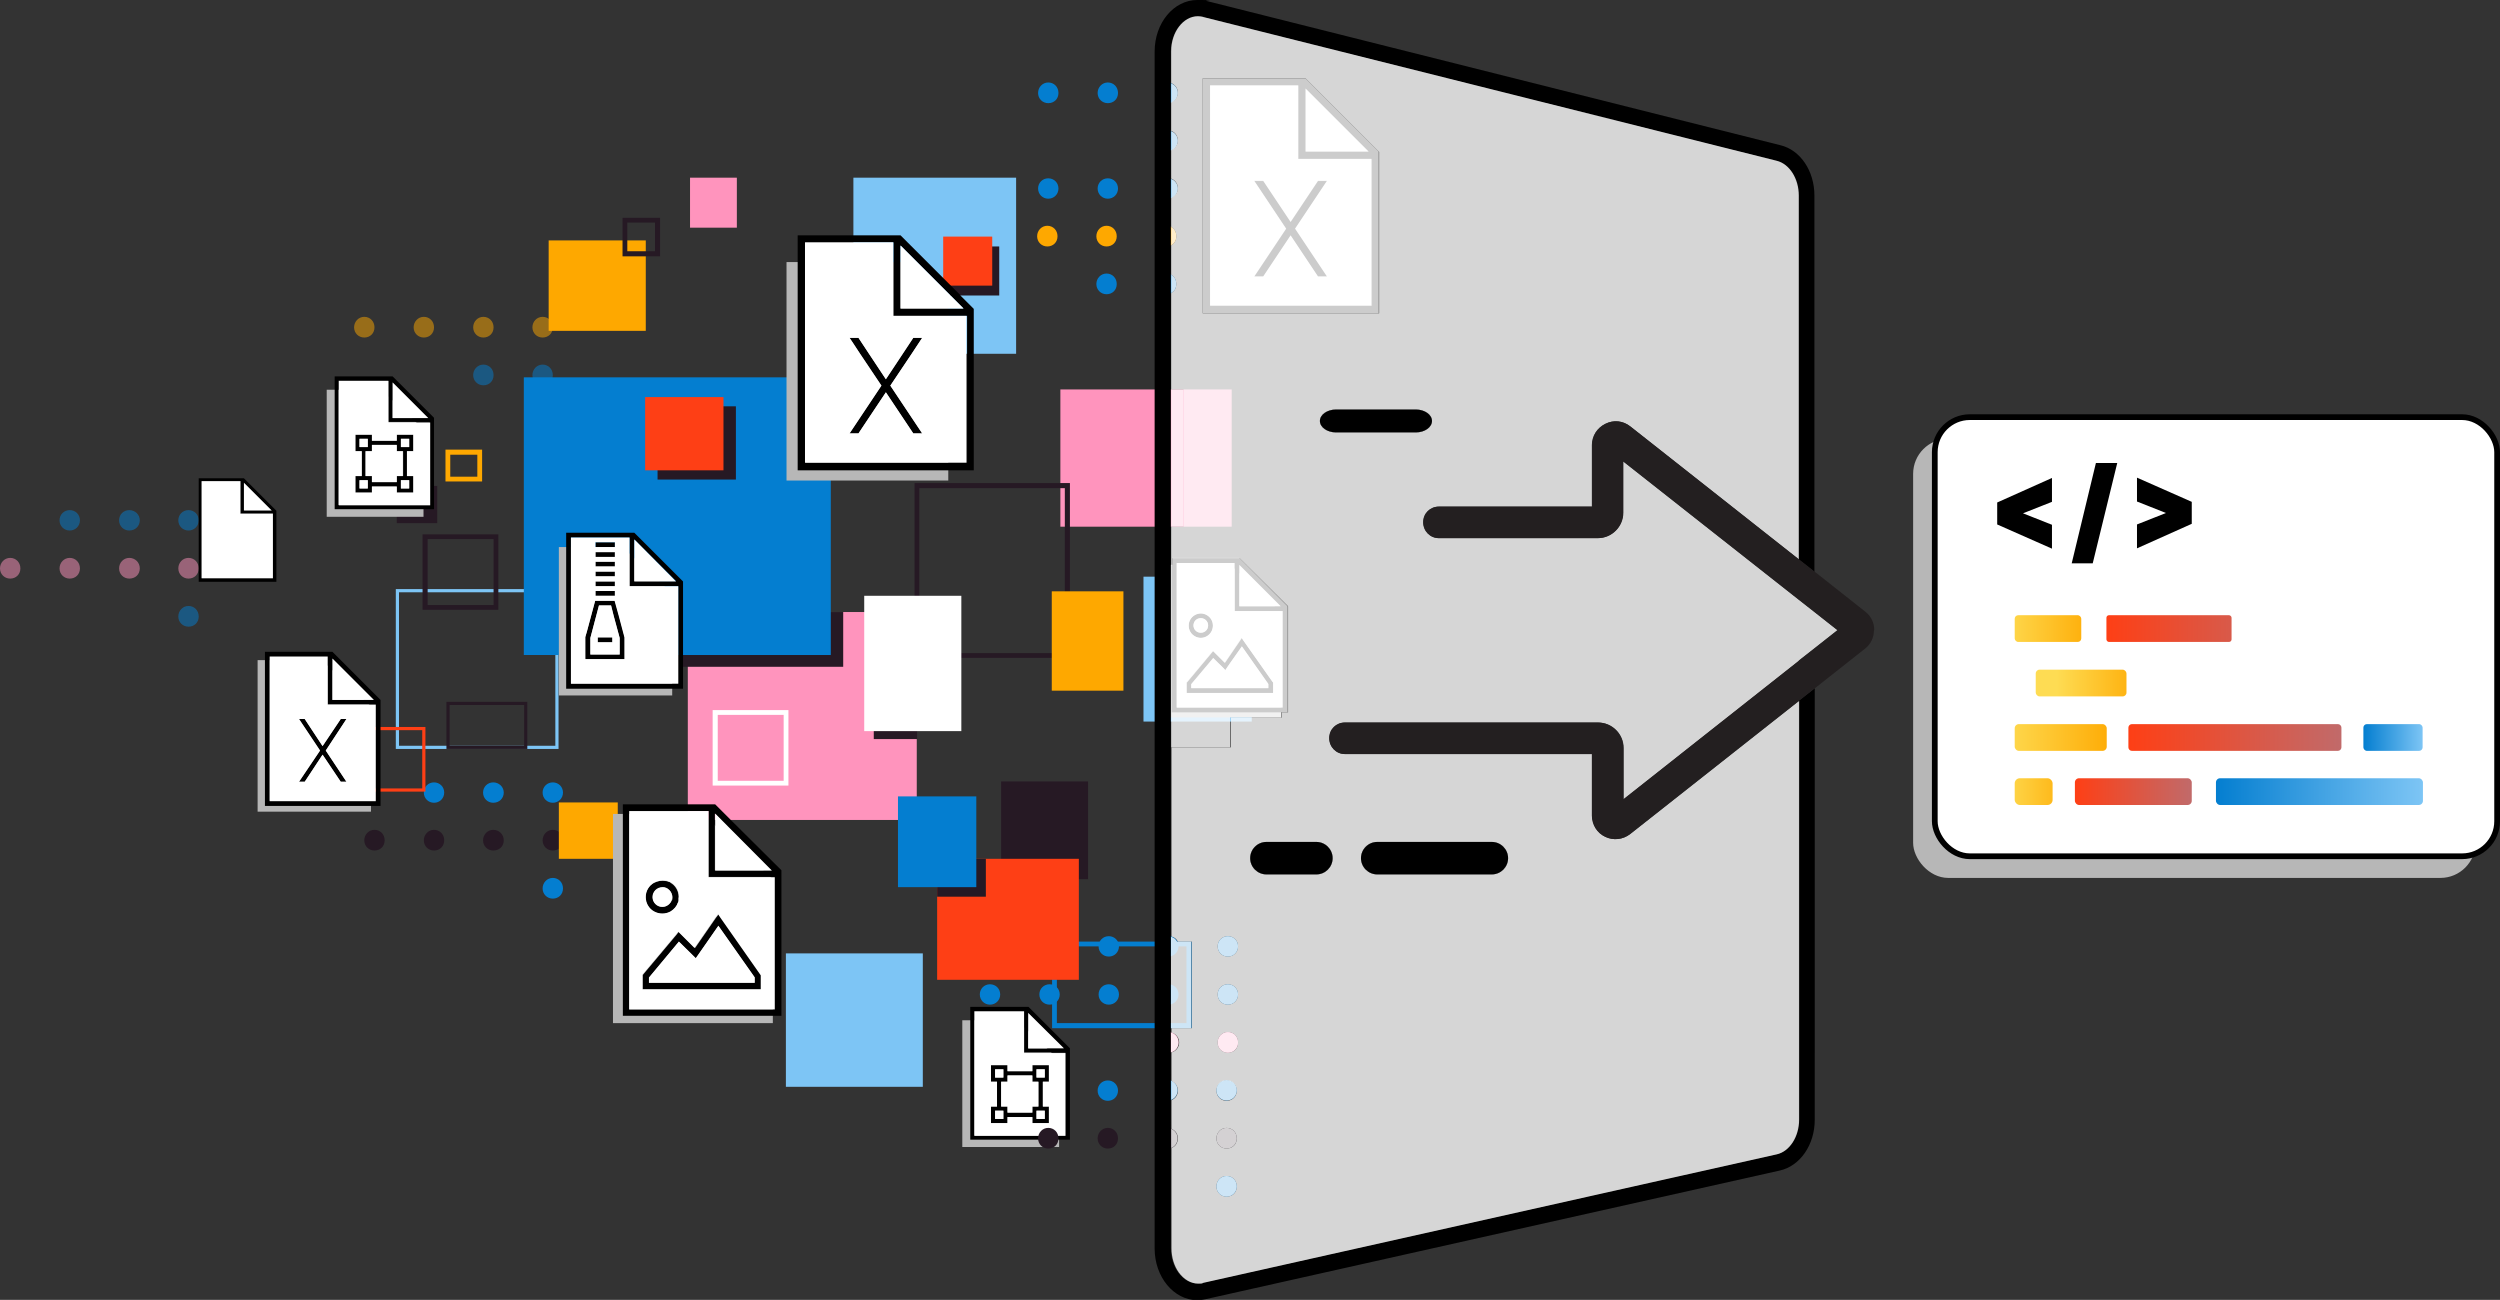<?xml version="1.0" encoding="UTF-8"?>
<svg id="Layer_1" xmlns="http://www.w3.org/2000/svg" xmlns:xlink="http://www.w3.org/1999/xlink" version="1.1" viewBox="0 0 785.1 408.2">
  <rect x="0" y="0" width="785.1" height="408.2" fill="#333333" stroke="none"/>
  <!-- Generator: Adobe Illustrator 29.1.0, SVG Export Plug-In . SVG Version: 2.1.0 Build 142)  -->
  <defs>
    <style>
      .st0 {
        fill: url(#linear-gradient2);
      }

      .st1 {
        fill: url(#linear-gradient1);
      }

      .st2 {
        fill: url(#linear-gradient3);
      }

      .st3 {
        fill: url(#linear-gradient6);
      }

      .st4 {
        fill: url(#linear-gradient8);
      }

      .st5 {
        fill: url(#linear-gradient7);
      }

      .st6 {
        fill: url(#linear-gradient5);
      }

      .st7 {
        fill: url(#linear-gradient4);
      }

      .st8 {
        fill: #261924;
      }

      .st9 {
        fill: #231f20;
      }

      .st10 {
        fill: url(#linear-gradient);
      }

      .st11 {
        fill: #ff94bd;
      }

      .st12 {
        opacity: .8;
      }

      .st12, .st13, .st14 {
        fill: #fff;
      }

      .st15 {
        fill: #fe3f15;
      }

      .st13 {
        stroke: #000;
        stroke-width: 1.8px;
      }

      .st13, .st16, .st17, .st18 {
        stroke-miterlimit: 10;
      }

      .st19, .st20 {
        fill: #047ed0;
      }

      .st19, .st21, .st22 {
        opacity: .5;
      }

      .st23 {
        fill: #b7b7b7;
      }

      .st16 {
        stroke: #261924;
      }

      .st16, .st17, .st18 {
        fill: none;
      }

      .st24 {
        fill: #7dc5f5;
      }

      .st25, .st22 {
        fill: #fea800;
      }

      .st17 {
        stroke: #7dc5f5;
      }

      .st18 {
        stroke: #fe3f15;
      }
    </style>
    <linearGradient id="linear-gradient" x1="123.6" y1="203.2" x2="152.1" y2="203.2" gradientTransform="translate(522.3 11.3)" gradientUnits="userSpaceOnUse">
      <stop offset="0" stop-color="#fedc53"/>
      <stop offset="1" stop-color="#fea800"/>
    </linearGradient>
    <linearGradient id="linear-gradient1" x1="219.9" y1="220.3" x2="238.6" y2="220.3" gradientTransform="translate(522.3 11.3)" gradientUnits="userSpaceOnUse">
      <stop offset="0" stop-color="#047ed0"/>
      <stop offset="1" stop-color="#7dc5f5"/>
    </linearGradient>
    <linearGradient id="linear-gradient2" x1="106" y1="220.3" x2="143.1" y2="220.3" xlink:href="#linear-gradient"/>
    <linearGradient id="linear-gradient3" x1="146.1" y1="220.3" x2="213" y2="220.3" gradientTransform="translate(522.3 11.3)" gradientUnits="userSpaceOnUse">
      <stop offset="0" stop-color="#fe3f15"/>
      <stop offset="1" stop-color="#c16a6a"/>
    </linearGradient>
    <linearGradient id="linear-gradient4" x1="173.6" y1="237.3" x2="238.6" y2="237.3" xlink:href="#linear-gradient1"/>
    <linearGradient id="linear-gradient5" x1="106" y1="237.3" x2="130.8" y2="237.3" xlink:href="#linear-gradient"/>
    <linearGradient id="linear-gradient6" x1="129.3" y1="237.3" x2="166" y2="237.3" xlink:href="#linear-gradient3"/>
    <linearGradient id="linear-gradient7" x1="106" y1="186.1" x2="136.8" y2="186.1" xlink:href="#linear-gradient"/>
    <linearGradient id="linear-gradient8" x1="139.2" y1="186.1" x2="202.4" y2="186.1" xlink:href="#linear-gradient3"/>
  </defs>
  <path class="st20" d="M330.4,295.7v27.2h43.8v-27.2h-43.8ZM372.6,321.3h-40.7v-24.1h40.7v24.1Z"/>
  <rect class="st24" x="246.8" y="299.4" width="43" height="41.9"/>
  <polygon class="st23" points="332.6 332.8 332.6 360.2 302.2 360.2 302.2 320.4 319.3 320.4 332.6 332.8"/>
  <path d="M329.4,339.7v-5.2h-5.2v1.9h-7.8v-1.9h-5.2v5.2h1.9v7.8h-1.9v5.2h5.2v-1.9h7.8v1.9h5.2v-5.2h-1.9v-7.8h1.9ZM312.5,338.4v-2.6h2.6v2.6h-2.6ZM315.1,351.4h-2.6v-2.6h2.6v2.6ZM324.2,349.4h-7.8v-1.9h-2v-7.8h2v-1.9h7.8v1.9h1.9v7.8h-1.9v1.9ZM328.1,348.8v2.6h-2.6v-2.6h2.6ZM325.5,338.4v-2.6h2.6v2.6h-2.6ZM329.4,339.7v-5.2h-5.2v1.9h-7.8v-1.9h-5.2v5.2h1.9v7.8h-1.9v5.2h5.2v-1.9h7.8v1.9h5.2v-5.2h-1.9v-7.8h1.9ZM312.5,338.4v-2.6h2.6v2.6h-2.6ZM315.1,351.4h-2.6v-2.6h2.6v2.6ZM324.2,349.4h-7.8v-1.9h-2v-7.8h2v-1.9h7.8v1.9h1.9v7.8h-1.9v1.9ZM328.1,348.8v2.6h-2.6v-2.6h2.6ZM325.5,338.4v-2.6h2.6v2.6h-2.6ZM329.4,339.7v-5.2h-5.2v1.9h-7.8v-1.9h-5.2v5.2h1.9v7.8h-1.9v5.2h5.2v-1.9h7.8v1.9h5.2v-5.2h-1.9v-7.8h1.9ZM312.5,338.4v-2.6h2.6v2.6h-2.6ZM315.1,351.4h-2.6v-2.6h2.6v2.6ZM324.2,349.4h-7.8v-1.9h-2v-7.8h2v-1.9h7.8v1.9h1.9v7.8h-1.9v1.9ZM328.1,348.8v2.6h-2.6v-2.6h2.6ZM325.5,338.4v-2.6h2.6v2.6h-2.6ZM329.4,339.7v-5.2h-5.2v1.9h-7.8v-1.9h-5.2v5.2h1.9v7.8h-1.9v5.2h5.2v-1.9h7.8v1.9h5.2v-5.2h-1.9v-7.8h1.9ZM312.5,338.4v-2.6h2.6v2.6h-2.6ZM315.1,351.4h-2.6v-2.6h2.6v2.6ZM324.2,349.4h-7.8v-1.9h-2v-7.8h2v-1.9h7.8v1.9h1.9v7.8h-1.9v1.9ZM328.1,348.8v2.6h-2.6v-2.6h2.6ZM325.5,338.4v-2.6h2.6v2.6h-2.6ZM329.4,339.7v-5.2h-5.2v1.9h-7.8v-1.9h-5.2v5.2h1.9v7.8h-1.9v5.2h5.2v-1.9h7.8v1.9h5.2v-5.2h-1.9v-7.8h1.9ZM312.5,338.4v-2.6h2.6v2.6h-2.6ZM315.1,351.4h-2.6v-2.6h2.6v2.6ZM324.2,349.4h-7.8v-1.9h-2v-7.8h2v-1.9h7.8v1.9h1.9v7.8h-1.9v1.9ZM328.1,348.8v2.6h-2.6v-2.6h2.6ZM325.5,338.4v-2.6h2.6v2.6h-2.6ZM329.4,339.7v-5.2h-5.2v1.9h-7.8v-1.9h-5.2v5.2h1.9v7.8h-1.9v5.2h5.2v-1.9h7.8v1.9h5.2v-5.2h-1.9v-7.8h1.9ZM312.5,338.4v-2.6h2.6v2.6h-2.6ZM315.1,351.4h-2.6v-2.6h2.6v2.6ZM324.2,349.4h-7.8v-1.9h-2v-7.8h2v-1.9h7.8v1.9h1.9v7.8h-1.9v1.9ZM328.1,348.8v2.6h-2.6v-2.6h2.6ZM325.5,338.4v-2.6h2.6v2.6h-2.6ZM329.4,339.7v-5.2h-5.2v1.9h-7.8v-1.9h-5.2v5.2h1.9v7.8h-1.9v5.2h5.2v-1.9h7.8v1.9h5.2v-5.2h-1.9v-7.8h1.9ZM312.5,338.4v-2.6h2.6v2.6h-2.6ZM315.1,351.4h-2.6v-2.6h2.6v2.6ZM324.2,349.4h-7.8v-1.9h-2v-7.8h2v-1.9h7.8v1.9h1.9v7.8h-1.9v1.9ZM328.1,348.8v2.6h-2.6v-2.6h2.6ZM325.5,338.4v-2.6h2.6v2.6h-2.6ZM329.4,339.7v-5.2h-5.2v1.9h-7.8v-1.9h-5.2v5.2h1.9v7.8h-1.9v5.2h5.2v-1.9h7.8v1.9h5.2v-5.2h-1.9v-7.8h1.9ZM312.5,338.4v-2.6h2.6v2.6h-2.6ZM315.1,351.4h-2.6v-2.6h2.6v2.6ZM324.2,349.4h-7.8v-1.9h-2v-7.8h2v-1.9h7.8v1.9h1.9v7.8h-1.9v1.9ZM328.1,348.8v2.6h-2.6v-2.6h2.6ZM325.5,338.4v-2.6h2.6v2.6h-2.6ZM322.9,316.2h-18.2v41.7h31.3v-28.7l-13-13ZM322.9,318.1l11.2,11.2h-11.2v-11.2ZM334.6,356.6h-28.6v-39.1h15.6v13h13v26ZM324.2,336.4h-7.8v-1.9h-5.2v5.2h1.9v7.8h-1.9v5.2h5.2v-1.9h7.8v1.9h5.2v-5.2h-1.9v-7.8h1.9v-5.2h-5.2v1.9ZM312.5,338.4v-2.6h2.6v2.6h-2.6ZM315.1,351.4h-2.6v-2.6h2.6v2.6ZM324.2,349.4h-7.8v-1.9h-2v-7.8h2v-1.9h7.8v1.9h1.9v7.8h-1.9v1.9ZM328.1,348.8v2.6h-2.6v-2.6h2.6ZM325.5,335.8h2.6v2.6h-2.6v-2.6ZM329.4,339.7v-5.2h-5.2v1.9h-7.8v-1.9h-5.2v5.2h1.9v7.8h-1.9v5.2h5.2v-1.9h7.8v1.9h5.2v-5.2h-1.9v-7.8h1.9ZM312.5,338.4v-2.6h2.6v2.6h-2.6ZM315.1,351.4h-2.6v-2.6h2.6v2.6ZM324.2,349.4h-7.8v-1.9h-2v-7.8h2v-1.9h7.8v1.9h1.9v7.8h-1.9v1.9ZM328.1,348.8v2.6h-2.6v-2.6h2.6ZM325.5,338.4v-2.6h2.6v2.6h-2.6ZM329.4,339.7v-5.2h-5.2v1.9h-7.8v-1.9h-5.2v5.2h1.9v7.8h-1.9v5.2h5.2v-1.9h7.8v1.9h5.2v-5.2h-1.9v-7.8h1.9ZM312.5,338.4v-2.6h2.6v2.6h-2.6ZM315.1,351.4h-2.6v-2.6h2.6v2.6ZM324.2,349.4h-7.8v-1.9h-2v-7.8h2v-1.9h7.8v1.9h1.9v7.8h-1.9v1.9ZM328.1,348.8v2.6h-2.6v-2.6h2.6ZM325.5,338.4v-2.6h2.6v2.6h-2.6ZM329.4,339.7v-5.2h-5.2v1.9h-7.8v-1.9h-5.2v5.2h1.9v7.8h-1.9v5.2h5.2v-1.9h7.8v1.9h5.2v-5.2h-1.9v-7.8h1.9ZM312.5,338.4v-2.6h2.6v2.6h-2.6ZM315.1,351.4h-2.6v-2.6h2.6v2.6ZM324.2,349.4h-7.8v-1.9h-2v-7.8h2v-1.9h7.8v1.9h1.9v7.8h-1.9v1.9ZM328.1,348.8v2.6h-2.6v-2.6h2.6ZM325.5,338.4v-2.6h2.6v2.6h-2.6ZM329.4,339.7v-5.2h-5.2v1.9h-7.8v-1.9h-5.2v5.2h1.9v7.8h-1.9v5.2h5.2v-1.9h7.8v1.9h5.2v-5.2h-1.9v-7.8h1.9ZM312.5,338.4v-2.6h2.6v2.6h-2.6ZM315.1,351.4h-2.6v-2.6h2.6v2.6ZM324.2,349.4h-7.8v-1.9h-2v-7.8h2v-1.9h7.8v1.9h1.9v7.8h-1.9v1.9ZM328.1,348.8v2.6h-2.6v-2.6h2.6ZM325.5,338.4v-2.6h2.6v2.6h-2.6ZM329.4,339.7v-5.2h-5.2v1.9h-7.8v-1.9h-5.2v5.2h1.9v7.8h-1.9v5.2h5.2v-1.9h7.8v1.9h5.2v-5.2h-1.9v-7.8h1.9ZM312.5,338.4v-2.6h2.6v2.6h-2.6ZM315.1,351.4h-2.6v-2.6h2.6v2.6ZM324.2,349.4h-7.8v-1.9h-2v-7.8h2v-1.9h7.8v1.9h1.9v7.8h-1.9v1.9ZM328.1,348.8v2.6h-2.6v-2.6h2.6ZM325.5,338.4v-2.6h2.6v2.6h-2.6ZM329.4,339.7v-5.2h-5.2v1.9h-7.8v-1.9h-5.2v5.2h1.9v7.8h-1.9v5.2h5.2v-1.9h7.8v1.9h5.2v-5.2h-1.9v-7.8h1.9ZM312.5,338.4v-2.6h2.6v2.6h-2.6ZM315.1,351.4h-2.6v-2.6h2.6v2.6ZM324.2,349.4h-7.8v-1.9h-2v-7.8h2v-1.9h7.8v1.9h1.9v7.8h-1.9v1.9ZM328.1,348.8v2.6h-2.6v-2.6h2.6ZM325.5,338.4v-2.6h2.6v2.6h-2.6ZM329.4,339.7v-5.2h-5.2v1.9h-7.8v-1.9h-5.2v5.2h1.9v7.8h-1.9v5.2h5.2v-1.9h7.8v1.9h5.2v-5.2h-1.9v-7.8h1.9ZM312.5,338.4v-2.6h2.6v2.6h-2.6ZM315.1,351.4h-2.6v-2.6h2.6v2.6ZM324.2,349.4h-7.8v-1.9h-2v-7.8h2v-1.9h7.8v1.9h1.9v7.8h-1.9v1.9ZM328.1,348.8v2.6h-2.6v-2.6h2.6ZM325.5,338.4v-2.6h2.6v2.6h-2.6ZM329.4,339.7v-5.2h-5.2v1.9h-7.8v-1.9h-5.2v5.2h1.9v7.8h-1.9v5.2h5.2v-1.9h7.8v1.9h5.2v-5.2h-1.9v-7.8h1.9ZM312.5,338.4v-2.6h2.6v2.6h-2.6ZM315.1,351.4h-2.6v-2.6h2.6v2.6ZM324.2,349.4h-7.8v-1.9h-2v-7.8h2v-1.9h7.8v1.9h1.9v7.8h-1.9v1.9ZM328.1,348.8v2.6h-2.6v-2.6h2.6ZM325.5,338.4v-2.6h2.6v2.6h-2.6Z"/>
  <polygon class="st14" points="334.1 329.2 322.9 329.2 322.9 318.1 334.1 329.2"/>
  <path class="st14" d="M321.6,330.6v-13h-15.6v39.1h28.6v-26h-13ZM324.2,352.7v-1.9h-7.8v1.9h-5.2v-5.2h1.9v-7.8h-1.9v-5.2h5.2v1.9h7.8v-1.9h5.2v5.2h-1.9v7.8h1.9v5.2h-5.2Z"/>
  <polygon class="st14" points="326.1 339.7 326.1 347.5 324.2 347.5 324.2 349.4 316.4 349.4 316.4 347.5 314.4 347.5 314.4 339.7 316.4 339.7 316.4 337.7 324.2 337.7 324.2 339.7 326.1 339.7"/>
  <rect class="st14" x="325.5" y="348.8" width="2.6" height="2.6"/>
  <rect class="st14" x="312.5" y="348.8" width="2.6" height="2.6"/>
  <rect class="st14" x="312.5" y="335.8" width="2.6" height="2.6"/>
  <rect class="st14" x="325.5" y="335.8" width="2.6" height="2.6"/>
  <g class="st21">
    <path class="st20" d="M59.2,196.8c-1.8,0-3.2-1.4-3.2-3.2s1.4-3.3,3.2-3.3,3.2,1.4,3.2,3.3-1.4,3.2-3.2,3.2h0Z"/>
    <path class="st20" d="M59.2,166.6c-1.8,0-3.2-1.4-3.2-3.2s1.4-3.2,3.2-3.2,3.2,1.4,3.2,3.2-1.4,3.2-3.2,3.2h0Z"/>
    <path class="st20" d="M40.6,166.6c-1.8,0-3.2-1.4-3.2-3.2s1.4-3.2,3.2-3.2,3.3,1.4,3.3,3.2-1.4,3.2-3.3,3.2h0Z"/>
    <path class="st20" d="M21.9,166.6c-1.8,0-3.2-1.4-3.2-3.2s1.4-3.2,3.2-3.2,3.2,1.4,3.2,3.2-1.4,3.2-3.2,3.2h0Z"/>
    <path class="st11" d="M59.2,181.7c-1.8,0-3.2-1.4-3.2-3.2s1.4-3.3,3.2-3.3,3.2,1.4,3.2,3.3-1.4,3.2-3.2,3.2h0Z"/>
    <path class="st11" d="M40.6,181.7c-1.8,0-3.2-1.4-3.2-3.2s1.4-3.3,3.2-3.3,3.3,1.4,3.3,3.3-1.4,3.2-3.3,3.2h0Z"/>
    <path class="st11" d="M21.9,181.7c-1.8,0-3.2-1.4-3.2-3.2s1.4-3.3,3.2-3.3,3.2,1.4,3.2,3.3-1.4,3.2-3.2,3.2h0Z"/>
    <path class="st11" d="M3.2,181.7c-1.8,0-3.2-1.4-3.2-3.2s1.4-3.3,3.2-3.3,3.2,1.4,3.2,3.3-1.4,3.2-3.2,3.2h0Z"/>
  </g>
  <path class="st20" d="M369.8,29.2c0,1.4-.9,2.6-2.1,3-.3.2-.7.2-1.2.2-1.8,0-3.2-1.4-3.2-3.2s1.4-3.3,3.2-3.3.8,0,1.2.2c1.2.5,2.1,1.6,2.1,3Z"/>
  <path class="st20" d="M347.9,32.4c-1.8,0-3.2-1.4-3.2-3.2s1.4-3.3,3.2-3.3,3.2,1.4,3.2,3.3-1.4,3.2-3.2,3.2h0Z"/>
  <path class="st20" d="M329.2,32.4c-1.8,0-3.2-1.4-3.2-3.2s1.4-3.3,3.2-3.3,3.2,1.4,3.2,3.3-1.4,3.2-3.2,3.2h0Z"/>
  <path class="st20" d="M369.8,44.2c0,1.4-.9,2.6-2.1,3-.3.2-.7.2-1.2.2-1.8,0-3.2-1.4-3.2-3.2s1.4-3.2,3.2-3.2.8,0,1.2.2c1.2.4,2.1,1.6,2.1,3Z"/>
  <path class="st20" d="M369.8,59.2c0,1.4-.9,2.6-2.1,3-.3.2-.7.2-1.2.2-1.8,0-3.2-1.4-3.2-3.2s1.4-3.2,3.2-3.2.8,0,1.2.2c1.2.4,2.1,1.6,2.1,3Z"/>
  <path class="st20" d="M347.9,62.4c-1.8,0-3.2-1.4-3.2-3.2s1.4-3.2,3.2-3.2,3.2,1.4,3.2,3.2-1.4,3.2-3.2,3.2h0Z"/>
  <path class="st20" d="M329.2,62.4c-1.8,0-3.2-1.4-3.2-3.2s1.4-3.2,3.2-3.2,3.2,1.4,3.2,3.2-1.4,3.2-3.2,3.2h0Z"/>
  <path class="st20" d="M310.6,62.4c-1.8,0-3.2-1.4-3.2-3.2s1.4-3.2,3.2-3.2,3.2,1.4,3.2,3.2-1.4,3.2-3.2,3.2h0Z"/>
  <path class="st20" d="M291.9,62.4c-1.8,0-3.2-1.4-3.2-3.2s1.4-3.2,3.2-3.2,3.2,1.4,3.2,3.2-1.4,3.2-3.2,3.2h0Z"/>
  <path class="st25" d="M369.4,74.2c0,1.3-.6,2.3-1.6,2.8-.5.3-1,.4-1.6.4-1.8,0-3.2-1.4-3.2-3.2s1.4-3.3,3.2-3.3,1.1.1,1.6.4c1,.5,1.6,1.6,1.6,2.9Z"/>
  <path class="st25" d="M347.5,77.4c-1.8,0-3.2-1.4-3.2-3.2s1.4-3.3,3.2-3.3,3.2,1.4,3.2,3.3-1.4,3.2-3.2,3.2h0Z"/>
  <path class="st25" d="M328.9,77.4c-1.8,0-3.2-1.4-3.2-3.2s1.4-3.3,3.2-3.3,3.2,1.4,3.2,3.3-1.4,3.2-3.2,3.2h0Z"/>
  <path class="st25" d="M310.2,77.4c-1.8,0-3.2-1.4-3.2-3.2s1.4-3.3,3.2-3.3,3.2,1.4,3.2,3.3-1.4,3.2-3.2,3.2h0Z"/>
  <path class="st20" d="M369.4,89.2c0,1.3-.6,2.3-1.6,2.8-.5.3-1,.4-1.6.4-1.8,0-3.2-1.4-3.2-3.2s1.4-3.3,3.2-3.3,1.1.1,1.6.4c1,.5,1.6,1.6,1.6,2.9Z"/>
  <path class="st20" d="M347.5,92.4c-1.8,0-3.2-1.4-3.2-3.2s1.4-3.3,3.2-3.3,3.2,1.4,3.2,3.3-1.4,3.2-3.2,3.2h0Z"/>
  <path class="st20" d="M388.8,297.2c0,1.8-1.4,3.2-3.2,3.2s-3.2-1.4-3.2-3.2,1.4-3.2,3.2-3.2,3.2,1.4,3.2,3.2Z"/>
  <path class="st20" d="M370.1,297.2h0c0,1.5-1,2.7-2.4,3.1-.3,0-.6.1-.9.1-1.8,0-3.2-1.4-3.2-3.2h0c0-.6.1-1.1.4-1.6.5-1,1.6-1.7,2.8-1.7s.6,0,.9.1c.9.2,1.6.8,2,1.6.3.4.4,1,.4,1.5Z"/>
  <path class="st20" d="M348.2,300.4c-1.8,0-3.2-1.4-3.2-3.2s1.4-3.2,3.2-3.2,3.2,1.4,3.2,3.2-1.4,3.2-3.2,3.2h0Z"/>
  <path class="st20" d="M388.8,312.3c0,1.8-1.4,3.2-3.2,3.2s-3.2-1.4-3.2-3.2,1.4-3.2,3.2-3.2,3.2,1.4,3.2,3.2Z"/>
  <path class="st20" d="M366.9,315.5c-1.8,0-3.2-1.4-3.2-3.2s1.4-3.2,3.2-3.2,3.2,1.4,3.2,3.2-1.4,3.2-3.2,3.2h0Z"/>
  <path class="st20" d="M348.2,315.5c-1.8,0-3.2-1.4-3.2-3.2s1.4-3.2,3.2-3.2,3.2,1.4,3.2,3.2-1.4,3.2-3.2,3.2h0Z"/>
  <path class="st20" d="M329.6,315.5c-1.8,0-3.2-1.4-3.2-3.2s1.4-3.2,3.2-3.2,3.2,1.4,3.2,3.2-1.4,3.2-3.2,3.2h0Z"/>
  <path class="st20" d="M310.9,315.5c-1.8,0-3.2-1.4-3.2-3.2s1.4-3.2,3.2-3.2,3.2,1.4,3.2,3.2-1.4,3.2-3.2,3.2h0Z"/>
  <path class="st11" d="M388.8,327.4c0,1.8-1.4,3.2-3.2,3.2s-3.2-1.4-3.2-3.2,1.4-3.3,3.2-3.3,3.2,1.4,3.2,3.3Z"/>
  <path class="st11" d="M370.1,327.4c0,1.5-1,2.7-2.4,3.1-.3,0-.6.1-.9.1-1.8,0-3.2-1.4-3.2-3.2s1.4-3.3,3.2-3.3.6,0,.9.1c1.4.3,2.4,1.6,2.4,3.1Z"/>
  <path class="st20" d="M388.4,372.6c0,1.8-1.4,3.2-3.2,3.2s-3.2-1.4-3.2-3.2,1.4-3.3,3.2-3.3,3.2,1.4,3.2,3.3Z"/>
  <path class="st20" d="M388.4,342.4c0,1.8-1.4,3.2-3.2,3.2s-3.2-1.4-3.2-3.2,1.4-3.2,3.2-3.2,3.2,1.4,3.2,3.2Z"/>
  <path class="st20" d="M369.8,342.4c0,1.4-.8,2.5-2,3-.4.2-.8.2-1.2.2-1.8,0-3.2-1.4-3.2-3.2s1.4-3.2,3.2-3.2.8,0,1.2.2c1.2.5,2,1.6,2,3Z"/>
  <path class="st20" d="M347.9,345.7c-1.8,0-3.2-1.4-3.2-3.2s1.4-3.2,3.2-3.2,3.2,1.4,3.2,3.2-1.4,3.2-3.2,3.2h0Z"/>
  <path class="st8" d="M388.4,357.5c0,1.8-1.4,3.2-3.2,3.2s-3.2-1.4-3.2-3.2,1.4-3.3,3.2-3.3,3.2,1.4,3.2,3.3Z"/>
  <path class="st8" d="M369.8,357.5c0,1.4-.8,2.6-2,3-.4.2-.8.2-1.2.2-1.8,0-3.2-1.4-3.2-3.2s1.4-3.3,3.2-3.3.8,0,1.2.2c1.2.5,2,1.6,2,3Z"/>
  <path class="st8" d="M347.9,360.7c-1.8,0-3.2-1.4-3.2-3.2s1.4-3.3,3.2-3.3,3.2,1.4,3.2,3.3-1.4,3.2-3.2,3.2h0Z"/>
  <path class="st8" d="M329.2,360.7c-1.8,0-3.2-1.4-3.2-3.2s1.4-3.3,3.2-3.3,3.2,1.4,3.2,3.3-1.4,3.2-3.2,3.2h0Z"/>
  <rect class="st11" x="333" y="122.3" width="53.8" height="43.1"/>
  <rect class="st24" x="359.1" y="181.1" width="34" height="45.5"/>
  <path d="M416.7,56.9h-2.8l-8.6,12.9-8.6-12.9h-2.8l10,15-10,15h2.8l8.6-12.9,8.6,12.9h2.8l-10-15,10-15ZM416.7,56.9h-2.8l-8.6,12.9-8.6-12.9h-2.8l10,15-10,15h2.8l8.6-12.9,8.6,12.9h2.8l-10-15,10-15ZM416.7,56.9h-2.8l-8.6,12.9-8.6-12.9h-2.8l10,15-10,15h2.8l8.6-12.9,8.6,12.9h2.8l-10-15,10-15ZM416.7,56.9h-2.8l-8.6,12.9-8.6-12.9h-2.8l10,15-10,15h2.8l8.6-12.9,8.6,12.9h2.8l-10-15,10-15ZM410,24.6h-32.3v73.8h55.3v-50.7l-23.1-23.1ZM410,27.8l19.8,19.8h-19.8v-19.8ZM430.8,96.1h-50.7V26.9h27.7v23.1h23.1v46.1ZM396.8,56.9h-2.8l10,15-10,15h2.8l8.6-12.9,8.6,12.9h2.8l-10-15,10-15h-2.8l-8.6,12.9-8.6-12.9ZM416.7,56.9h-2.8l-8.6,12.9-8.6-12.9h-2.8l10,15-10,15h2.8l8.6-12.9,8.6,12.9h2.8l-10-15,10-15ZM416.7,56.9h-2.8l-8.6,12.9-8.6-12.9h-2.8l10,15-10,15h2.8l8.6-12.9,8.6,12.9h2.8l-10-15,10-15ZM416.7,56.9h-2.8l-8.6,12.9-8.6-12.9h-2.8l10,15-10,15h2.8l8.6-12.9,8.6,12.9h2.8l-10-15,10-15ZM416.7,56.9h-2.8l-8.6,12.9-8.6-12.9h-2.8l10,15-10,15h2.8l8.6-12.9,8.6,12.9h2.8l-10-15,10-15Z"/>
  <polygon class="st14" points="429.8 47.6 410 47.6 410 27.8 429.8 47.6"/>
  <path class="st14" d="M407.7,49.9v-23.1h-27.7v69.2h50.7v-46.1h-23.1ZM416.7,86.8h-2.8l-8.6-12.9-8.6,12.9h-2.8l10-15-10-15h2.8l8.6,12.9,8.6-12.9h2.8l-10,15,10,15Z"/>
  <path class="st20" d="M173.6,282.2c-1.8,0-3.2-1.4-3.2-3.2s1.4-3.3,3.2-3.3,3.2,1.4,3.2,3.3-1.4,3.2-3.2,3.2h0Z"/>
  <path class="st20" d="M173.6,252.1c-1.8,0-3.2-1.4-3.2-3.2s1.4-3.2,3.2-3.2,3.2,1.4,3.2,3.2-1.4,3.2-3.2,3.2h0Z"/>
  <path class="st20" d="M154.9,252.1c-1.8,0-3.2-1.4-3.2-3.2s1.4-3.2,3.2-3.2,3.3,1.4,3.3,3.2-1.4,3.2-3.3,3.2h0Z"/>
  <path class="st20" d="M136.3,252.1c-1.8,0-3.2-1.4-3.2-3.2s1.4-3.2,3.2-3.2,3.2,1.4,3.2,3.2-1.4,3.2-3.2,3.2h0Z"/>
  <path class="st8" d="M173.6,267.1c-1.8,0-3.2-1.4-3.2-3.2s1.4-3.3,3.2-3.3,3.2,1.4,3.2,3.3-1.4,3.2-3.2,3.2h0Z"/>
  <path class="st8" d="M154.9,267.1c-1.8,0-3.2-1.4-3.2-3.2s1.4-3.3,3.2-3.3,3.3,1.4,3.3,3.3-1.4,3.2-3.3,3.2h0Z"/>
  <path class="st8" d="M136.3,267.1c-1.8,0-3.2-1.4-3.2-3.2s1.4-3.3,3.2-3.3,3.2,1.4,3.2,3.3-1.4,3.2-3.2,3.2h0Z"/>
  <path class="st8" d="M117.6,267.1c-1.8,0-3.2-1.4-3.2-3.2s1.4-3.3,3.2-3.3,3.2,1.4,3.2,3.3-1.4,3.2-3.2,3.2h0Z"/>
  <path class="st22" d="M170.4,106c-1.8,0-3.2-1.4-3.2-3.2s1.4-3.3,3.2-3.3,3.2,1.4,3.2,3.3-1.4,3.2-3.2,3.2h0Z"/>
  <path class="st22" d="M151.8,106c-1.8,0-3.2-1.4-3.2-3.2s1.4-3.3,3.2-3.3,3.2,1.4,3.2,3.3-1.4,3.2-3.2,3.2h0Z"/>
  <path class="st22" d="M133.1,106c-1.8,0-3.2-1.4-3.2-3.2s1.4-3.3,3.2-3.3,3.2,1.4,3.2,3.3-1.4,3.2-3.2,3.2h0Z"/>
  <path class="st22" d="M114.4,106c-1.8,0-3.2-1.4-3.2-3.2s1.4-3.3,3.2-3.3,3.2,1.4,3.2,3.3-1.4,3.2-3.2,3.2h0Z"/>
  <path class="st19" d="M170.4,121c-1.8,0-3.2-1.4-3.2-3.2s1.4-3.3,3.2-3.3,3.2,1.4,3.2,3.3-1.4,3.2-3.2,3.2h0Z"/>
  <path class="st19" d="M151.8,121c-1.8,0-3.2-1.4-3.2-3.2s1.4-3.3,3.2-3.3,3.2,1.4,3.2,3.3-1.4,3.2-3.2,3.2h0Z"/>
  <rect class="st24" x="268" y="55.8" width="51.1" height="55.3"/>
  <rect class="st8" x="314.4" y="245.4" width="27.3" height="30.7"/>
  <rect class="st15" x="294.3" y="269.7" width="44.5" height="38"/>
  <rect class="st11" x="216" y="192.2" width="71.9" height="65.3"/>
  <rect class="st11" x="216.7" y="55.8" width="14.7" height="15.7"/>
  <rect class="st17" x="124.8" y="185.5" width="50.1" height="49.2"/>
  <rect class="st8" x="294.3" y="269.7" width="15.3" height="11.9"/>
  <rect class="st20" x="282" y="250.1" width="24.6" height="28.5"/>
  <path class="st8" d="M287.2,151.7v54.9h48.8v-54.9h-48.8ZM334.4,205.1h-45.7v-51.8h45.7v51.8Z"/>
  <rect class="st18" x="113.8" y="228.8" width="19.3" height="19.3"/>
  <path class="st14" d="M223.8,223v23.7h23.8v-23.7h-23.8ZM246.1,245.2h-20.7v-20.7h20.7v20.7Z"/>
  <rect class="st16" x="140.7" y="220.9" width="24.4" height="13.8"/>
  <path class="st8" d="M132.7,167.8v23.7h23.8v-23.7h-23.8ZM155,190h-20.7v-20.7h20.7v20.7Z"/>
  <rect class="st8" x="124.6" y="152.6" width="12.7" height="11.7"/>
  <rect class="st25" x="175.5" y="252" width="18.5" height="17.7"/>
  <rect class="st25" x="172.3" y="75.5" width="30.5" height="28.4"/>
  <rect class="st25" x="330.3" y="185.7" width="22.5" height="31.2"/>
  <rect class="st8" x="213.8" y="192.2" width="51" height="17.2"/>
  <rect class="st20" x="164.5" y="118.5" width="96.4" height="87.2"/>
  <path class="st25" d="M139.9,141.2v10h11.5v-10h-11.5ZM149.9,149.7h-8.5v-6.9h8.5v6.9Z"/>
  <path class="st8" d="M195.5,68.4v12.1h11.8v-12.1h-11.8ZM205.7,78.9h-8.7v-9h8.7v9Z"/>
  <polygon class="st23" points="297.8 93.9 297.8 150.9 247 150.9 247 82.3 285.3 82.3 297.8 93.9"/>
  <rect class="st8" x="274.4" y="193.3" width="13.6" height="38.8"/>
  <rect class="st14" x="271.4" y="187.1" width="30.5" height="42.5"/>
  <path class="st14" d="M209,262.5v21h21v-21h-21ZM228.4,281.9h-17.9v-17.9h17.9v17.9Z"/>
  <rect class="st8" x="206.5" y="127.6" width="24.6" height="23"/>
  <rect class="st15" x="202.6" y="124.7" width="24.6" height="23"/>
  <rect class="st8" x="298.4" y="77.4" width="15.4" height="15.4"/>
  <rect class="st15" x="296.2" y="74.3" width="15.4" height="15.4"/>
  <rect class="st23" x="600.8" y="137.8" width="176.6" height="137.9" rx="11" ry="11"/>
  <rect class="st13" x="607.6" y="131" width="176.6" height="137.9" rx="11" ry="11"/>
  <rect class="st10" x="639.3" y="210.3" width="28.5" height="8.4" rx="1.2" ry="1.2"/>
  <rect class="st1" x="742.2" y="227.4" width="18.6" height="8.4" rx="1.1" ry="1.1"/>
  <rect class="st0" x="632.7" y="227.4" width="28.9" height="8.4" rx="1.3" ry="1.3"/>
  <path class="st2" d="M669.5,227.4h64.7c.6,0,1.1.5,1.1,1.1v6.2c0,.6-.5,1.1-1.1,1.1h-64.7c-.6,0-1.1-.5-1.1-1.1v-6.2c0-.6.5-1.1,1.1-1.1Z"/>
  <rect class="st7" x="695.9" y="244.4" width="65" height="8.4" rx="1.3" ry="1.3"/>
  <rect class="st6" x="632.7" y="244.4" width="11.9" height="8.4" rx="1.6" ry="1.6"/>
  <rect class="st3" x="651.6" y="244.4" width="36.7" height="8.4" rx="1.3" ry="1.3"/>
  <rect class="st5" x="632.7" y="193.2" width="20.9" height="8.4" rx="1.1" ry="1.1"/>
  <rect class="st4" x="661.5" y="193.2" width="39.3" height="8.4" rx=".8" ry=".8"/>
  <path d="M627.2,157.8l17.2-7.7v7.5l-9.1,3.6,9.1,3.6v7.5l-17.2-7.6v-6.8h0Z"/>
  <path d="M688.3,164.5l-17.2,7.7v-7.5l9.1-3.6-9.1-3.6v-7.5l17.2,7.6v6.8h0Z"/>
  <polygon points="658.2 145.4 650.6 176.9 657.2 176.9 664.9 145.4 658.2 145.4"/>
  <rect class="st20" x="209.8" y="263.3" width="19.4" height="19.4"/>
  <polygon class="st23" points="133 134.8 133 162.3 102.6 162.3 102.6 122.4 119.7 122.4 133 134.8"/>
  <path d="M286.3,111.1l3.3-5h-2.8l-3.3,5-5.3,8-5.3-8-3.3-5h-2.8l1.2,1.8,2.1,3.2,6.7,10-10,15h2.8l8.6-12.9,8.6,12.9h2.8l-10-15,6.7-10ZM286.3,111.1l3.3-5h-2.8l-3.3,5-5.3,8-5.3-8-3.3-5h-2.8l1.2,1.8,2.1,3.2,6.7,10-10,15h2.8l8.6-12.9,8.6,12.9h2.8l-10-15,6.7-10ZM286.3,111.1l3.3-5h-2.8l-3.3,5-5.3,8-5.3-8-3.3-5h-2.8l1.2,1.8,2.1,3.2,6.7,10-10,15h2.8l8.6-12.9,8.6,12.9h2.8l-10-15,6.7-10ZM286.3,111.1l3.3-5h-2.8l-3.3,5-5.3,8-5.3-8-3.3-5h-2.8l1.2,1.8,2.1,3.2,6.7,10-10,15h2.8l8.6-12.9,8.6,12.9h2.8l-10-15,6.7-10ZM301.7,92.8l-3.1-3.1-15.8-15.8h-32.3v73.8h55.3v-50.7l-4.2-4.2ZM282.8,77.1l15.6,15.6,4.2,4.2h-19.8v-19.8ZM303.6,145.3h-50.7v-69.2h27.7v23.1h23.1v46.1ZM289.6,106.1h-2.8l-3.3,5-5.3,8-5.3-8-3.3-5h-2.8l1.2,1.8,2.1,3.2,6.7,10-10,15h2.8l8.6-12.9,8.6,12.9h2.8l-10-15,6.7-10,3.3-5ZM286.3,111.1l3.3-5h-2.8l-3.3,5-5.3,8-5.3-8-3.3-5h-2.8l1.2,1.8,2.1,3.2,6.7,10-10,15h2.8l8.6-12.9,8.6,12.9h2.8l-10-15,6.7-10ZM286.3,111.1l3.3-5h-2.8l-3.3,5-5.3,8-5.3-8-3.3-5h-2.8l1.2,1.8,2.1,3.2,6.7,10-10,15h2.8l8.6-12.9,8.6,12.9h2.8l-10-15,6.7-10Z"/>
  <polygon class="st14" points="302.6 96.9 282.8 96.9 282.8 77.1 302.6 96.9"/>
  <path class="st14" d="M280.5,99.2v-23.1h-27.7v69.2h50.7v-46.1h-23.1ZM286.8,136.1l-8.6-12.9-8.6,12.9h-2.8l10-15-6.7-10-2.1-3.2-1.2-1.8h2.8l3.3,5,5.3,8,5.3-8,3.3-5h2.8l-3.3,5-6.7,10,10,15h-2.8Z"/>
  <path d="M129.8,141.7v-5.2h-5.2v1.9h-7.8v-1.9h-5.2v5.2h2v7.8h-2v5.2h5.2v-1.9h7.8v1.9h5.2v-5.2h-2v-7.8h2ZM112.9,140.4v-2.6h2.6v2.6h-2.6ZM115.5,153.4h-2.6v-2.6h2.6v2.6ZM124.6,149.5v1.9h-7.8v-1.9h-2v-7.8h2v-1.9h7.8v1.9h2v7.8h-2ZM128.5,150.8v2.6h-2.6v-2.6h2.6ZM125.9,140.4v-2.6h2.6v2.6h-2.6ZM129.8,141.7v-5.2h-5.2v1.9h-7.8v-1.9h-5.2v5.2h2v7.8h-2v5.2h5.2v-1.9h7.8v1.9h5.2v-5.2h-2v-7.8h2ZM112.9,140.4v-2.6h2.6v2.6h-2.6ZM115.5,153.4h-2.6v-2.6h2.6v2.6ZM124.6,149.5v1.9h-7.8v-1.9h-2v-7.8h2v-1.9h7.8v1.9h2v7.8h-2ZM128.5,150.8v2.6h-2.6v-2.6h2.6ZM125.9,140.4v-2.6h2.6v2.6h-2.6ZM129.8,141.7v-5.2h-5.2v1.9h-7.8v-1.9h-5.2v5.2h2v7.8h-2v5.2h5.2v-1.9h7.8v1.9h5.2v-5.2h-2v-7.8h2ZM112.9,140.4v-2.6h2.6v2.6h-2.6ZM115.5,153.4h-2.6v-2.6h2.6v2.6ZM124.6,149.5v1.9h-7.8v-1.9h-2v-7.8h2v-1.9h7.8v1.9h2v7.8h-2ZM128.5,150.8v2.6h-2.6v-2.6h2.6ZM125.9,140.4v-2.6h2.6v2.6h-2.6ZM129.8,141.7v-5.2h-5.2v1.9h-7.8v-1.9h-5.2v5.2h2v7.8h-2v5.2h5.2v-1.9h7.8v1.9h5.2v-5.2h-2v-7.8h2ZM112.9,140.4v-2.6h2.6v2.6h-2.6ZM115.5,153.4h-2.6v-2.6h2.6v2.6ZM124.6,149.5v1.9h-7.8v-1.9h-2v-7.8h2v-1.9h7.8v1.9h2v7.8h-2ZM128.5,150.8v2.6h-2.6v-2.6h2.6ZM125.9,140.4v-2.6h2.6v2.6h-2.6ZM129.8,141.7v-5.2h-5.2v1.9h-7.8v-1.9h-5.2v5.2h2v7.8h-2v5.2h5.2v-1.9h7.8v1.9h5.2v-5.2h-2v-7.8h2ZM112.9,140.4v-2.6h2.6v2.6h-2.6ZM115.5,153.4h-2.6v-2.6h2.6v2.6ZM124.6,149.5v1.9h-7.8v-1.9h-2v-7.8h2v-1.9h7.8v1.9h2v7.8h-2ZM128.5,150.8v2.6h-2.6v-2.6h2.6ZM125.9,140.4v-2.6h2.6v2.6h-2.6ZM129.8,141.7v-5.2h-5.2v1.9h-7.8v-1.9h-5.2v5.2h2v7.8h-2v5.2h5.2v-1.9h7.8v1.9h5.2v-5.2h-2v-7.8h2ZM112.9,140.4v-2.6h2.6v2.6h-2.6ZM115.5,153.4h-2.6v-2.6h2.6v2.6ZM124.6,149.5v1.9h-7.8v-1.9h-2v-7.8h2v-1.9h7.8v1.9h2v7.8h-2ZM128.5,150.8v2.6h-2.6v-2.6h2.6ZM125.9,140.4v-2.6h2.6v2.6h-2.6ZM129.8,141.7v-5.2h-5.2v1.9h-7.8v-1.9h-5.2v5.2h2v7.8h-2v5.2h5.2v-1.9h7.8v1.9h5.2v-5.2h-2v-7.8h2ZM112.9,140.4v-2.6h2.6v2.6h-2.6ZM115.5,153.4h-2.6v-2.6h2.6v2.6ZM124.6,149.5v1.9h-7.8v-1.9h-2v-7.8h2v-1.9h7.8v1.9h2v7.8h-2ZM128.5,150.8v2.6h-2.6v-2.6h2.6ZM125.9,140.4v-2.6h2.6v2.6h-2.6ZM129.8,141.7v-5.2h-5.2v1.9h-7.8v-1.9h-5.2v5.2h2v7.8h-2v5.2h5.2v-1.9h7.8v1.9h5.2v-5.2h-2v-7.8h2ZM112.9,140.4v-2.6h2.6v2.6h-2.6ZM115.5,153.4h-2.6v-2.6h2.6v2.6ZM124.6,149.5v1.9h-7.8v-1.9h-2v-7.8h2v-1.9h7.8v1.9h2v7.8h-2ZM128.5,150.8v2.6h-2.6v-2.6h2.6ZM125.9,140.4v-2.6h2.6v2.6h-2.6ZM123.3,118.2h-18.2v41.7h31.2v-28.7l-13-13ZM123.3,120.1l11.2,11.2h-11.2v-11.2ZM135,158.6h-28.7v-39.1h15.6v13h13v26ZM124.6,138.4h-7.8v-1.9h-5.2v5.2h2v7.8h-2v5.2h5.2v-1.9h7.8v1.9h5.2v-5.2h-2v-7.8h2v-5.2h-5.2v1.9ZM112.9,140.4v-2.6h2.6v2.6h-2.6ZM115.5,153.4h-2.6v-2.6h2.6v2.6ZM124.6,149.5v1.9h-7.8v-1.9h-2v-7.8h2v-1.9h7.8v1.9h2v7.8h-2ZM128.5,150.8v2.6h-2.6v-2.6h2.6ZM125.9,137.8h2.6v2.6h-2.6v-2.6ZM129.8,141.7v-5.2h-5.2v1.9h-7.8v-1.9h-5.2v5.2h2v7.8h-2v5.2h5.2v-1.9h7.8v1.9h5.2v-5.2h-2v-7.8h2ZM112.9,140.4v-2.6h2.6v2.6h-2.6ZM115.5,153.4h-2.6v-2.6h2.6v2.6ZM124.6,149.5v1.9h-7.8v-1.9h-2v-7.8h2v-1.9h7.8v1.9h2v7.8h-2ZM128.5,150.8v2.6h-2.6v-2.6h2.6ZM125.9,140.4v-2.6h2.6v2.6h-2.6ZM129.8,141.7v-5.2h-5.2v1.9h-7.8v-1.9h-5.2v5.2h2v7.8h-2v5.2h5.2v-1.9h7.8v1.9h5.2v-5.2h-2v-7.8h2ZM112.9,140.4v-2.6h2.6v2.6h-2.6ZM115.5,153.4h-2.6v-2.6h2.6v2.6ZM124.6,149.5v1.9h-7.8v-1.9h-2v-7.8h2v-1.9h7.8v1.9h2v7.8h-2ZM128.5,150.8v2.6h-2.6v-2.6h2.6ZM125.9,140.4v-2.6h2.6v2.6h-2.6ZM129.8,141.7v-5.2h-5.2v1.9h-7.8v-1.9h-5.2v5.2h2v7.8h-2v5.2h5.2v-1.9h7.8v1.9h5.2v-5.2h-2v-7.8h2ZM112.9,140.4v-2.6h2.6v2.6h-2.6ZM115.5,153.4h-2.6v-2.6h2.6v2.6ZM124.6,149.5v1.9h-7.8v-1.9h-2v-7.8h2v-1.9h7.8v1.9h2v7.8h-2ZM128.5,150.8v2.6h-2.6v-2.6h2.6ZM125.9,140.4v-2.6h2.6v2.6h-2.6ZM129.8,141.7v-5.2h-5.2v1.9h-7.8v-1.9h-5.2v5.2h2v7.8h-2v5.2h5.2v-1.9h7.8v1.9h5.2v-5.2h-2v-7.8h2ZM112.9,140.4v-2.6h2.6v2.6h-2.6ZM115.5,153.4h-2.6v-2.6h2.6v2.6ZM124.6,149.5v1.9h-7.8v-1.9h-2v-7.8h2v-1.9h7.8v1.9h2v7.8h-2ZM128.5,150.8v2.6h-2.6v-2.6h2.6ZM125.9,140.4v-2.6h2.6v2.6h-2.6ZM129.8,141.7v-5.2h-5.2v1.9h-7.8v-1.9h-5.2v5.2h2v7.8h-2v5.2h5.2v-1.9h7.8v1.9h5.2v-5.2h-2v-7.8h2ZM112.9,140.4v-2.6h2.6v2.6h-2.6ZM115.5,153.4h-2.6v-2.6h2.6v2.6ZM124.6,149.5v1.9h-7.8v-1.9h-2v-7.8h2v-1.9h7.8v1.9h2v7.8h-2ZM128.5,150.8v2.6h-2.6v-2.6h2.6ZM125.9,140.4v-2.6h2.6v2.6h-2.6ZM129.8,141.7v-5.2h-5.2v1.9h-7.8v-1.9h-5.2v5.2h2v7.8h-2v5.2h5.2v-1.9h7.8v1.9h5.2v-5.2h-2v-7.8h2ZM112.9,140.4v-2.6h2.6v2.6h-2.6ZM115.5,153.4h-2.6v-2.6h2.6v2.6ZM124.6,149.5v1.9h-7.8v-1.9h-2v-7.8h2v-1.9h7.8v1.9h2v7.8h-2ZM128.5,150.8v2.6h-2.6v-2.6h2.6ZM125.9,140.4v-2.6h2.6v2.6h-2.6ZM129.8,141.7v-5.2h-5.2v1.9h-7.8v-1.9h-5.2v5.2h2v7.8h-2v5.2h5.2v-1.9h7.8v1.9h5.2v-5.2h-2v-7.8h2ZM112.9,140.4v-2.6h2.6v2.6h-2.6ZM115.5,153.4h-2.6v-2.6h2.6v2.6ZM124.6,149.5v1.9h-7.8v-1.9h-2v-7.8h2v-1.9h7.8v1.9h2v7.8h-2ZM128.5,150.8v2.6h-2.6v-2.6h2.6ZM125.9,140.4v-2.6h2.6v2.6h-2.6ZM129.8,141.7v-5.2h-5.2v1.9h-7.8v-1.9h-5.2v5.2h2v7.8h-2v5.2h5.2v-1.9h7.8v1.9h5.2v-5.2h-2v-7.8h2ZM112.9,140.4v-2.6h2.6v2.6h-2.6ZM115.5,153.4h-2.6v-2.6h2.6v2.6ZM124.6,149.5v1.9h-7.8v-1.9h-2v-7.8h2v-1.9h7.8v1.9h2v7.8h-2ZM128.5,150.8v2.6h-2.6v-2.6h2.6ZM125.9,140.4v-2.6h2.6v2.6h-2.6Z"/>
  <polygon class="st14" points="134.5 131.3 123.3 131.3 123.3 120.1 134.5 131.3"/>
  <path class="st14" d="M122,132.6v-13h-15.6v39.1h28.7v-26h-13ZM129.8,154.7h-5.2v-1.9h-7.8v1.9h-5.2v-5.2h2v-7.8h-2v-5.2h5.2v1.9h7.8v-1.9h5.2v5.2h-2v7.8h2v5.2Z"/>
  <polygon class="st14" points="126.5 141.7 126.5 149.5 124.6 149.5 124.6 151.4 116.8 151.4 116.8 149.5 114.8 149.5 114.8 141.7 116.8 141.7 116.8 139.7 124.6 139.7 124.6 141.7 126.5 141.7"/>
  <rect class="st14" x="125.9" y="150.8" width="2.6" height="2.6"/>
  <rect class="st14" x="112.9" y="150.8" width="2.6" height="2.6"/>
  <rect class="st14" x="112.9" y="137.8" width="2.6" height="2.6"/>
  <rect class="st14" x="125.9" y="137.8" width="2.6" height="2.6"/>
  <polygon class="st23" points="211.1 186.4 211.1 218.4 175.5 218.4 175.5 171.8 195.5 171.8 211.1 186.4"/>
  <path d="M187.7,200.1v1.5h4.6v-1.5h-4.6ZM187,170.3v1.5h6.1v-1.5h-6.1ZM187,173.4v1.5h6.1v-1.5h-6.1ZM187,176.4v1.5h6.1v-1.5h-6.1ZM187,179.5v1.5h6.1v-1.5h-6.1ZM187,182.6v1.5h6.1v-1.5h-6.1ZM187,185.6v1.5h6.1v-1.5h-6.1ZM187.7,200.1v1.5h4.6v-1.5h-4.6ZM187.7,200.1v1.5h4.6v-1.5h-4.6ZM187.7,200.1v1.5h4.6v-1.5h-4.6ZM194.3,193.3l-1.3-4.7h-6.1l-2.6,9.7-.5,1.7v6.9h12.3v-6.9l-1.8-6.8ZM185.4,200.4l2.7-10.2h3.8l.8,3.2,1.9,7v5.2h-9.2v-5.2ZM192.3,201.7v-1.5h-4.6v1.5h4.6ZM187.7,200.1v1.5h4.6v-1.5h-4.6ZM187.7,200.1v1.5h4.6v-1.5h-4.6ZM187.7,200.1v1.5h4.6v-1.5h-4.6ZM187.7,200.1v1.5h4.6v-1.5h-4.6ZM194.3,193.3l-1.3-4.7h-6.1l-2.6,9.7-.5,1.7v6.9h12.3v-6.9l-1.8-6.8ZM185.4,200.4l2.7-10.2h3.8l.8,3.2,1.9,7v5.2h-9.2v-5.2ZM192.3,201.7v-1.5h-4.6v1.5h4.6ZM187.7,200.1v1.5h4.6v-1.5h-4.6ZM187,185.6v1.5h6.1v-1.5h-6.1ZM187,182.6v1.5h6.1v-1.5h-6.1ZM187,179.5v1.5h6.1v-1.5h-6.1ZM187,176.4v1.5h6.1v-1.5h-6.1ZM187,173.4v1.5h6.1v-1.5h-6.1ZM187,170.3v1.5h6.1v-1.5h-6.1ZM187.7,200.1v1.5h4.6v-1.5h-4.6ZM187.7,200.1v1.5h4.6v-1.5h-4.6ZM187,170.3v1.5h6.1v-1.5h-6.1ZM187,173.4v1.5h6.1v-1.5h-6.1ZM187,176.4v1.5h6.1v-1.5h-6.1ZM187,179.5v1.5h6.1v-1.5h-6.1ZM187,182.6v1.5h6.1v-1.5h-6.1ZM187,185.6v1.5h6.1v-1.5h-6.1ZM187.7,200.1v1.5h4.6v-1.5h-4.6ZM194.3,193.3l-1.3-4.7h-6.1l-2.6,9.7-.5,1.7v6.9h12.3v-6.9l-1.8-6.8ZM185.4,200.4l2.7-10.2h3.8l.8,3.2,1.9,7v5.2h-9.2v-5.2ZM192.3,201.7v-1.5h-4.6v1.5h4.6ZM194.3,193.3l-1.3-4.7h-6.1l-2.6,9.7-.5,1.7v6.9h12.3v-6.9l-1.8-6.8ZM185.4,200.4l2.7-10.2h3.8l.8,3.2,1.9,7v5.2h-9.2v-5.2ZM193.1,185.6h-6.1v1.5h6.1v-1.5ZM193.1,182.6h-6.1v1.5h6.1v-1.5ZM193.1,179.5h-6.1v1.5h6.1v-1.5ZM193.1,176.4h-6.1v1.5h6.1v-1.5ZM193.1,173.4h-6.1v1.5h6.1v-1.5ZM193.1,170.3h-6.1v1.5h6.1v-1.5ZM192.3,201.7v-1.5h-4.6v1.5h4.6ZM199.2,167.3h-21.4v49h36.7v-33.7l-15.3-15.3ZM199.2,169.4l13.1,13.1h-13.1v-13.1ZM213,214.7h-33.7v-45.9h18.4v15.3h15.3v30.6ZM193.1,188.7h-6.1l-2.6,9.7-.5,1.7v6.9h12.3v-6.9l-1.8-6.8-1.3-4.7ZM194.6,200.4v5.2h-9.2v-5.2l2.7-10.2h3.8l.8,3.2,1.9,7ZM193.1,185.6h-6.1v1.5h6.1v-1.5ZM193.1,182.6h-6.1v1.5h6.1v-1.5ZM193.1,179.5h-6.1v1.5h6.1v-1.5ZM193.1,176.4h-6.1v1.5h6.1v-1.5ZM193.1,173.4h-6.1v1.5h6.1v-1.5ZM193.1,170.3h-6.1v1.5h6.1v-1.5ZM187.7,200.1v1.5h4.6v-1.5h-4.6ZM187.7,200.1v1.5h4.6v-1.5h-4.6ZM187,170.3v1.5h6.1v-1.5h-6.1ZM187,173.4v1.5h6.1v-1.5h-6.1ZM187,176.4v1.5h6.1v-1.5h-6.1ZM187,179.5v1.5h6.1v-1.5h-6.1ZM187,182.6v1.5h6.1v-1.5h-6.1ZM187,185.6v1.5h6.1v-1.5h-6.1ZM187.7,200.1v1.5h4.6v-1.5h-4.6ZM194.3,193.3l-1.3-4.7h-6.1l-2.6,9.7-.5,1.7v6.9h12.3v-6.9l-1.8-6.8ZM185.4,200.4l2.7-10.2h3.8l.8,3.2,1.9,7v5.2h-9.2v-5.2ZM192.3,201.7v-1.5h-4.6v1.5h4.6ZM187.7,200.1v1.5h4.6v-1.5h-4.6ZM187.7,200.1v1.5h4.6v-1.5h-4.6ZM194.3,193.3l-1.3-4.7h-6.1l-2.6,9.7-.5,1.7v6.9h12.3v-6.9l-1.8-6.8ZM185.4,200.4l2.7-10.2h3.8l.8,3.2,1.9,7v5.2h-9.2v-5.2ZM192.3,201.7v-1.5h-4.6v1.5h4.6ZM187.7,200.1v1.5h4.6v-1.5h-4.6ZM187,185.6v1.5h6.1v-1.5h-6.1ZM187,182.6v1.5h6.1v-1.5h-6.1ZM187,179.5v1.5h6.1v-1.5h-6.1ZM187,176.4v1.5h6.1v-1.5h-6.1ZM187,173.4v1.5h6.1v-1.5h-6.1ZM187,170.3v1.5h6.1v-1.5h-6.1ZM187.7,200.1v1.5h4.6v-1.5h-4.6ZM187.7,200.1v1.5h4.6v-1.5h-4.6ZM187,170.3v1.5h6.1v-1.5h-6.1ZM187,173.4v1.5h6.1v-1.5h-6.1ZM187,176.4v1.5h6.1v-1.5h-6.1ZM187,179.5v1.5h6.1v-1.5h-6.1ZM187,182.6v1.5h6.1v-1.5h-6.1ZM187,185.6v1.5h6.1v-1.5h-6.1ZM187.7,200.1v1.5h4.6v-1.5h-4.6ZM187.7,200.1v1.5h4.6v-1.5h-4.6ZM187.7,200.1v1.5h4.6v-1.5h-4.6ZM194.3,193.3l-1.3-4.7h-6.1l-2.6,9.7-.5,1.7v6.9h12.3v-6.9l-1.8-6.8ZM185.4,200.4l2.7-10.2h3.8l.8,3.2,1.9,7v5.2h-9.2v-5.2ZM192.3,201.7v-1.5h-4.6v1.5h4.6ZM187.7,200.1v1.5h4.6v-1.5h-4.6ZM187.7,200.1v1.5h4.6v-1.5h-4.6ZM187.7,200.1v1.5h4.6v-1.5h-4.6ZM187.7,200.1v1.5h4.6v-1.5h-4.6ZM187.7,200.1v1.5h4.6v-1.5h-4.6ZM187.7,200.1v1.5h4.6v-1.5h-4.6ZM194.3,193.3l-1.3-4.7h-6.1l-2.6,9.7-.5,1.7v6.9h12.3v-6.9l-1.8-6.8ZM185.4,200.4l2.7-10.2h3.8l.8,3.2,1.9,7v5.2h-9.2v-5.2ZM192.3,201.7v-1.5h-4.6v1.5h4.6ZM187.7,200.1v1.5h4.6v-1.5h-4.6ZM187.7,200.1v1.5h4.6v-1.5h-4.6ZM187.7,200.1v1.5h4.6v-1.5h-4.6ZM187,170.3v1.5h6.1v-1.5h-6.1ZM187,173.4v1.5h6.1v-1.5h-6.1ZM187,176.4v1.5h6.1v-1.5h-6.1ZM187,179.5v1.5h6.1v-1.5h-6.1ZM187,182.6v1.5h6.1v-1.5h-6.1ZM187,185.6v1.5h6.1v-1.5h-6.1ZM187.7,200.1v1.5h4.6v-1.5h-4.6Z"/>
  <polygon class="st14" points="212.3 182.6 199.2 182.6 199.2 169.4 212.3 182.6"/>
  <path class="st14" d="M197.7,184.1v-15.3h-18.4v45.9h33.7v-30.6h-15.3ZM193.1,185.6v1.5h-6.1v-1.5h6.1ZM193.1,184.1h-6.1v-1.5h6.1v1.5ZM193.1,176.4v1.5h-6.1v-1.5h6.1ZM187,174.9v-1.5h6.1v1.5h-6.1ZM193.1,179.5v1.5h-6.1v-1.5h6.1ZM187,170.3h6.1v1.5h-6.1v-1.5ZM196.1,207h-12.3v-6.9l.5-1.7,2.6-9.7h6.1l1.3,4.7,1.8,6.8v6.9Z"/>
  <path class="st14" d="M192.7,193.3l-.8-3.2h-3.8l-2.7,10.2v5.2h9.2v-5.2l-1.9-7ZM192.3,201.7h-4.6v-1.5h4.6v1.5Z"/>
  <polygon class="st23" points="242.7 276.1 242.7 321.3 192.5 321.3 192.5 255.6 220.7 255.6 242.7 276.1"/>
  <path d="M210.6,277.2h0c-.3-.2-.5-.3-.8-.3-.2-.1-.5-.2-.7-.2-1.2-.3-2.5,0-3.7.6-1.6.9-2.6,2.6-2.6,4.5s1,3.6,2.6,4.5c1.6.9,3.6.9,5.2,0,1.1-.6,1.9-1.6,2.3-2.8,0-.2.2-.5.2-.7,0-.3,0-.5,0-.8,0,0,0-.2,0-.2,0-1.9-1-3.6-2.6-4.5ZM210.9,282.7c0,.3-.2.5-.3.7-.6.8-1.5,1.4-2.6,1.4-1.7,0-3.1-1.4-3.1-3.1s1.4-3.1,3.1-3.1.7,0,1.1.2c.3,0,.5.2.7.4.3.2.6.5.8.8.3.5.6,1.1.6,1.8s0,.2,0,.2c0,.3,0,.5-.2.8ZM238.9,306l-12.4-17.7-.8-1.2-.9,1.2-6.5,9.4-5.1-5.1-.7.9-10.4,12.4-.2.3v4.5h37.4v-4.5l-.2-.3ZM237,308.7h-33.2v-1.7l9.4-11.3,4.4,4.4.9.9.7-1,6.4-9.2,11.4,16.2v1.8ZM225.6,287.1h0s0,0,0,0h0ZM238.9,306l-12.4-17.7-.8-1.2-.9,1.2-6.5,9.4-5.1-5.1-.7.9-10.4,12.4-.2.3v4.5h37.4v-4.5l-.2-.3ZM237,308.7h-33.2v-1.7l9.4-11.3,4.4,4.4.9.9.7-1,6.4-9.2,11.4,16.2v1.8ZM225.6,287.1h0s0,0,0,0h0ZM210.6,277.2h0c-.3-.2-.5-.3-.8-.3-.2-.1-.5-.2-.7-.2-1.2-.3-2.5,0-3.7.6-1.6.9-2.6,2.6-2.6,4.5s1,3.6,2.6,4.5c1.6.9,3.6.9,5.2,0,1.1-.6,1.9-1.6,2.3-2.8,0-.2.2-.5.2-.7,0-.3,0-.5,0-.8,0,0,0-.2,0-.2,0-1.9-1-3.6-2.6-4.5ZM210.9,282.7c0,.3-.2.5-.3.7-.6.8-1.5,1.4-2.6,1.4-1.7,0-3.1-1.4-3.1-3.1s1.4-3.1,3.1-3.1.7,0,1.1.2c.3,0,.5.2.7.4.3.2.6.5.8.8.3.5.6,1.1.6,1.8s0,.2,0,.2c0,.3,0,.5-.2.8ZM210.6,277.2h0c-.3-.2-.5-.3-.8-.3-.2-.1-.5-.2-.7-.2-1.2-.3-2.5,0-3.7.6-1.6.9-2.6,2.6-2.6,4.5s1,3.6,2.6,4.5c1.6.9,3.6.9,5.2,0,1.1-.6,1.9-1.6,2.3-2.8,0-.2.2-.5.2-.7,0-.3,0-.5,0-.8,0,0,0-.2,0-.2,0-1.9-1-3.6-2.6-4.5ZM210.9,282.7c0,.3-.2.5-.3.7-.6.8-1.5,1.4-2.6,1.4-1.7,0-3.1-1.4-3.1-3.1s1.4-3.1,3.1-3.1.7,0,1.1.2c.3,0,.5.2.7.4.3.2.6.5.8.8.3.5.6,1.1.6,1.8s0,.2,0,.2c0,.3,0,.5-.2.8ZM225.6,287.1h0s0,0,0,0h0ZM238.9,306l-12.4-17.7-.8-1.2-.9,1.2-6.5,9.4-5.1-5.1-.7.9-10.4,12.4-.2.3v4.5h37.4v-4.5l-.2-.3ZM237,308.7h-33.2v-1.7l9.4-11.3,4.4,4.4.9.9.7-1,6.4-9.2,11.4,16.2v1.8ZM238.9,306l-12.4-17.7-.8-1.2-.9,1.2-6.5,9.4-5.1-5.1-.7.9-10.4,12.4-.2.3v4.5h37.4v-4.5l-.2-.3ZM237,308.7h-33.2v-1.7l9.4-11.3,4.4,4.4.9.9.7-1,6.4-9.2,11.4,16.2v1.8ZM225.6,287.1h0s0,0,0,0h0ZM210.6,277.2h0c-.3-.2-.5-.3-.8-.3-.2-.1-.5-.2-.7-.2-1.2-.3-2.5,0-3.7.6-1.6.9-2.6,2.6-2.6,4.5s1,3.6,2.6,4.5c1.6.9,3.6.9,5.2,0,1.1-.6,1.9-1.6,2.3-2.8,0-.2.2-.5.2-.7,0-.3,0-.5,0-.8,0,0,0-.2,0-.2,0-1.9-1-3.6-2.6-4.5ZM210.9,282.7c0,.3-.2.5-.3.7-.6.8-1.5,1.4-2.6,1.4-1.7,0-3.1-1.4-3.1-3.1s1.4-3.1,3.1-3.1.7,0,1.1.2c.3,0,.5.2.7.4.3.2.6.5.8.8.3.5.6,1.1.6,1.8s0,.2,0,.2c0,.3,0,.5-.2.8ZM210.6,277.2h0c-.3-.2-.5-.3-.8-.3-.2-.1-.5-.2-.7-.2-1.2-.3-2.5,0-3.7.6-1.6.9-2.6,2.6-2.6,4.5s1,3.6,2.6,4.5c1.6.9,3.6.9,5.2,0,1.1-.6,1.9-1.6,2.3-2.8,0-.2.2-.5.2-.7,0-.3,0-.5,0-.8,0,0,0-.2,0-.2,0-1.9-1-3.6-2.6-4.5ZM210.9,282.7c0,.3-.2.5-.3.7-.6.8-1.5,1.4-2.6,1.4-1.7,0-3.1-1.4-3.1-3.1s1.4-3.1,3.1-3.1.7,0,1.1.2c.3,0,.5.2.7.4.3.2.6.5.8.8.3.5.6,1.1.6,1.8s0,.2,0,.2c0,.3,0,.5-.2.8ZM225.6,287.1h0s0,0,0,0h0ZM238.9,306l-12.4-17.7-.8-1.2-.9,1.2-6.5,9.4-5.1-5.1-.7.9-10.4,12.4-.2.3v4.5h37.4v-4.5l-.2-.3ZM237,308.7h-33.2v-1.7l9.4-11.3,4.4,4.4.9.9.7-1,6.4-9.2,11.4,16.2v1.8ZM238.9,306l-12.4-17.7-.8-1.2-.9,1.2-6.5,9.4-5.1-5.1-.7.9-10.4,12.4-.2.3v4.5h37.4v-4.5l-.2-.3ZM237,308.7h-33.2v-1.7l9.4-11.3,4.4,4.4.9.9.7-1,6.4-9.2,11.4,16.2v1.8ZM225.6,287.1h0s0,0,0,0h0ZM205.4,286.2c1.6.9,3.6.9,5.2,0,1.1-.6,1.9-1.6,2.3-2.8,0-.2.2-.5.2-.7,0-.3,0-.5,0-.8,0,0,0-.2,0-.2,0-1.9-1-3.6-2.6-4.5h0c-.3-.2-.5-.3-.8-.3-.2-.1-.5-.2-.7-.2-1.2-.3-2.5,0-3.7.6-1.6.9-2.6,2.6-2.6,4.5s1,3.6,2.6,4.5ZM208,278.6c.4,0,.7,0,1.1.2.3,0,.5.2.7.4.3.2.6.5.8.8.3.5.6,1.1.6,1.8s0,.2,0,.2c0,.3,0,.5-.2.8,0,.3-.2.5-.3.7-.6.8-1.5,1.4-2.6,1.4-1.7,0-3.1-1.4-3.1-3.1s1.4-3.1,3.1-3.1ZM229.4,257.4l-4.8-4.8h-29v66.4h49.8v-45.7l-16-15.9ZM224.5,255.5l1.9,1.9,15.9,15.9h-17.8v-17.8ZM243.3,317h-45.7v-62.3h24.9v20.7h20.8v41.5ZM226.5,288.3l-.8-1.2-.9,1.2-6.5,9.4-5.1-5.1-.7.9-10.4,12.4-.2.3v4.5h37.4v-4.5l-.2-.3-12.4-17.7ZM237,308.7h-33.2v-1.7l9.4-11.3,4.4,4.4.9.9.7-1,6.4-9.2,11.4,16.2v1.8ZM225.6,287.1h0s0,0,0,0h0ZM205.4,286.2c1.6.9,3.6.9,5.2,0,1.1-.6,1.9-1.6,2.3-2.8,0-.2.2-.5.2-.7,0-.3,0-.5,0-.8,0,0,0-.2,0-.2,0-1.9-1-3.6-2.6-4.5h0c-.3-.2-.5-.3-.8-.3-.2-.1-.5-.2-.7-.2-1.2-.3-2.5,0-3.7.6-1.6.9-2.6,2.6-2.6,4.5s1,3.6,2.6,4.5ZM208,278.6c.4,0,.7,0,1.1.2.3,0,.5.2.7.4.3.2.6.5.8.8.3.5.6,1.1.6,1.8s0,.2,0,.2c0,.3,0,.5-.2.8,0,.3-.2.5-.3.7-.6.8-1.5,1.4-2.6,1.4-1.7,0-3.1-1.4-3.1-3.1s1.4-3.1,3.1-3.1ZM210.6,277.2h0c-.3-.2-.5-.3-.8-.3-.2-.1-.5-.2-.7-.2-1.2-.3-2.5,0-3.7.6-1.6.9-2.6,2.6-2.6,4.5s1,3.6,2.6,4.5c1.6.9,3.6.9,5.2,0,1.1-.6,1.9-1.6,2.3-2.8,0-.2.2-.5.2-.7,0-.3,0-.5,0-.8,0,0,0-.2,0-.2,0-1.9-1-3.6-2.6-4.5ZM210.9,282.7c0,.3-.2.5-.3.7-.6.8-1.5,1.4-2.6,1.4-1.7,0-3.1-1.4-3.1-3.1s1.4-3.1,3.1-3.1.7,0,1.1.2c.3,0,.5.2.7.4.3.2.6.5.8.8.3.5.6,1.1.6,1.8s0,.2,0,.2c0,.3,0,.5-.2.8ZM225.6,287.1h0s0,0,0,0h0ZM238.9,306l-12.4-17.7-.8-1.2-.9,1.2-6.5,9.4-5.1-5.1-.7.9-10.4,12.4-.2.3v4.5h37.4v-4.5l-.2-.3ZM237,308.7h-33.2v-1.7l9.4-11.3,4.4,4.4.9.9.7-1,6.4-9.2,11.4,16.2v1.8ZM238.9,306l-12.4-17.7-.8-1.2-.9,1.2-6.5,9.4-5.1-5.1-.7.9-10.4,12.4-.2.3v4.5h37.4v-4.5l-.2-.3ZM237,308.7h-33.2v-1.7l9.4-11.3,4.4,4.4.9.9.7-1,6.4-9.2,11.4,16.2v1.8ZM225.6,287.1h0s0,0,0,0h0ZM210.6,277.2h0c-.3-.2-.5-.3-.8-.3-.2-.1-.5-.2-.7-.2-1.2-.3-2.5,0-3.7.6-1.6.9-2.6,2.6-2.6,4.5s1,3.6,2.6,4.5c1.6.9,3.6.9,5.2,0,1.1-.6,1.9-1.6,2.3-2.8,0-.2.2-.5.2-.7,0-.3,0-.5,0-.8,0,0,0-.2,0-.2,0-1.9-1-3.6-2.6-4.5ZM210.9,282.7c0,.3-.2.5-.3.7-.6.8-1.5,1.4-2.6,1.4-1.7,0-3.1-1.4-3.1-3.1s1.4-3.1,3.1-3.1.7,0,1.1.2c.3,0,.5.2.7.4.3.2.6.5.8.8.3.5.6,1.1.6,1.8s0,.2,0,.2c0,.3,0,.5-.2.8ZM210.6,277.2h0c-.3-.2-.5-.3-.8-.3-.2-.1-.5-.2-.7-.2-1.2-.3-2.5,0-3.7.6-1.6.9-2.6,2.6-2.6,4.5s1,3.6,2.6,4.5c1.6.9,3.6.9,5.2,0,1.1-.6,1.9-1.6,2.3-2.8,0-.2.2-.5.2-.7,0-.3,0-.5,0-.8,0,0,0-.2,0-.2,0-1.9-1-3.6-2.6-4.5ZM210.9,282.7c0,.3-.2.5-.3.7-.6.8-1.5,1.4-2.6,1.4-1.7,0-3.1-1.4-3.1-3.1s1.4-3.1,3.1-3.1.7,0,1.1.2c.3,0,.5.2.7.4.3.2.6.5.8.8.3.5.6,1.1.6,1.8s0,.2,0,.2c0,.3,0,.5-.2.8ZM225.6,287.1h0s0,0,0,0h0ZM238.9,306l-12.4-17.7-.8-1.2-.9,1.2-6.5,9.4-5.1-5.1-.7.9-10.4,12.4-.2.3v4.5h37.4v-4.5l-.2-.3ZM237,308.7h-33.2v-1.7l9.4-11.3,4.4,4.4.9.9.7-1,6.4-9.2,11.4,16.2v1.8ZM238.9,306l-12.4-17.7-.8-1.2-.9,1.2-6.5,9.4-5.1-5.1-.7.9-10.4,12.4-.2.3v4.5h37.4v-4.5l-.2-.3ZM237,308.7h-33.2v-1.7l9.4-11.3,4.4,4.4.9.9.7-1,6.4-9.2,11.4,16.2v1.8ZM225.6,287.1h0s0,0,0,0h0ZM210.6,277.2h0c-.3-.2-.5-.3-.8-.3-.2-.1-.5-.2-.7-.2-1.2-.3-2.5,0-3.7.6-1.6.9-2.6,2.6-2.6,4.5s1,3.6,2.6,4.5c1.6.9,3.6.9,5.2,0,1.1-.6,1.9-1.6,2.3-2.8,0-.2.2-.5.2-.7,0-.3,0-.5,0-.8,0,0,0-.2,0-.2,0-1.9-1-3.6-2.6-4.5ZM210.9,282.7c0,.3-.2.5-.3.7-.6.8-1.5,1.4-2.6,1.4-1.7,0-3.1-1.4-3.1-3.1s1.4-3.1,3.1-3.1.7,0,1.1.2c.3,0,.5.2.7.4.3.2.6.5.8.8.3.5.6,1.1.6,1.8s0,.2,0,.2c0,.3,0,.5-.2.8Z"/>
  <polygon class="st14" points="242.4 273.4 224.6 273.4 224.6 255.5 242.4 273.4"/>
  <path class="st14" d="M222.5,275.4v-20.7h-24.9v62.3h45.7v-41.5h-20.8ZM213.1,281.9c0,.3,0,.5,0,.8,0,.3,0,.5-.2.7-.4,1.2-1.2,2.1-2.3,2.8-1.6.9-3.6.9-5.2,0-1.6-.9-2.6-2.6-2.6-4.5s1-3.6,2.6-4.5c1.2-.6,2.4-.8,3.7-.6.3,0,.5,0,.7.2.3,0,.5.2.8.3h0c1.6.9,2.6,2.6,2.6,4.5s0,.2,0,.2ZM239.1,310.7h-37.4v-4.5l.2-.3,10.4-12.4.7-.9,5.1,5.1,6.5-9.4.9-1.2h0s0,0,0,0h0s.8,1.2.8,1.2l12.4,17.7.2.3v4.5Z"/>
  <path class="st14" d="M211.1,281.7c0,1.7-1.4,3.1-3.1,3.1s-3.1-1.4-3.1-3.1,1.4-3.1,3.1-3.1,3.1,1.4,3.1,3.1Z"/>
  <polygon class="st14" points="237 306.9 237 308.6 203.8 308.6 203.8 307 213.2 295.7 217.6 300 218.5 300.9 219.2 299.9 225.6 290.7 237 306.9"/>
  <path d="M84.3,157.9l-.3-.3-7.4-7.4h-14.2v32.5h24.4v-22.3l-2.4-2.4ZM76.6,151.6l.7.7,7.1,7.1,1,1h-8.7v-8.7ZM85.7,181.6h-22.3v-30.5h12.2v10.1h10.1v20.3Z"/>
  <polygon class="st14" points="85.3 160.3 76.6 160.3 76.6 151.6 85.3 160.3"/>
  <polygon class="st14" points="85.7 161.3 85.7 181.6 63.3 181.6 63.3 151.1 75.5 151.1 75.5 161.3 85.7 161.3"/>
  <polygon class="st23" points="116.5 221.8 116.5 254.9 80.9 254.9 80.9 207.3 101 207.3 116.5 221.8"/>
  <path d="M108.8,225.8h-1.8l-5.7,8.5-5.6-8.5h-1.8l6.6,9.9-6.6,9.8h1.8l5.6-8.5,5.7,8.5h1.8l-6.5-9.8,6.5-9.9ZM108.8,225.8h-1.8l-5.7,8.5-5.6-8.5h-1.8l6.6,9.9-6.6,9.8h1.8l5.6-8.5,5.7,8.5h1.8l-6.5-9.8,6.5-9.9ZM108.8,225.8h-1.8l-5.7,8.5-5.6-8.5h-1.8l6.6,9.9-6.6,9.8h1.8l5.6-8.5,5.7,8.5h1.8l-6.5-9.8,6.5-9.9ZM108.8,225.8h-1.8l-5.7,8.5-5.6-8.5h-1.8l6.6,9.9-6.6,9.8h1.8l5.6-8.5,5.7,8.5h1.8l-6.5-9.8,6.5-9.9ZM104.4,204.7h-21.2v48.4h36.3v-33.3l-15.1-15.1ZM104.4,206.8l13,13h-13v-13ZM118,251.5h-33.3v-45.4h18.2v15.1h15.1v30.3ZM107,225.8l-5.7,8.5-5.6-8.5h-1.8l6.6,9.9-6.6,9.8h1.8l5.6-8.5,5.7,8.5h1.8l-6.5-9.8,6.5-9.9h-1.8ZM108.8,225.8h-1.8l-5.7,8.5-5.6-8.5h-1.8l6.6,9.9-6.6,9.8h1.8l5.6-8.5,5.7,8.5h1.8l-6.5-9.8,6.5-9.9ZM108.8,225.8h-1.8l-5.7,8.5-5.6-8.5h-1.8l6.6,9.9-6.6,9.8h1.8l5.6-8.5,5.7,8.5h1.8l-6.5-9.8,6.5-9.9Z"/>
  <polygon class="st14" points="117.4 219.8 104.4 219.8 104.4 206.8 117.4 219.8"/>
  <path class="st14" d="M102.9,221.3v-15.1h-18.2v45.4h33.3v-30.3h-15.1ZM108.8,245.5h-1.8l-5.7-8.5-5.6,8.5h-1.8l6.6-9.8-6.6-9.9h1.8l5.6,8.5,5.7-8.5h1.8l-6.5,9.9,6.5,9.8Z"/>
  <polygon class="st23" points="402.4 192.4 402.4 225.3 365.8 225.3 365.8 177.4 386.4 177.4 387.7 178.6 389.2 180 400.3 190.4 402 191.9 402.4 192.4"/>
  <path d="M379,193.2c-1.2-.7-2.6-.7-3.8,0-1.2.7-1.9,1.9-1.9,3.3s.7,2.6,1.9,3.3c1.2.7,2.6.7,3.8,0,1.2-.7,1.9-1.9,1.9-3.3s-.7-2.6-1.9-3.3ZM377.1,198.7c-1.2,0-2.3-1-2.3-2.3s1-2.3,2.3-2.3,2.3,1,2.3,2.3-1,2.3-2.3,2.3ZM390,200.4h0s0,0,0,0h0ZM399.7,214.2l-9.1-12.9-.6-.9-.6.9-3,4.4-1.7,2.5-3.7-3.7-.5.6-7.6,9.1-.2.2v3.3h27.2v-3.3l-.2-.2ZM398.3,216.1h-24.2v-1.3l6.9-8.2,3.2,3.2.6.6.5-.7,1-1.5,3.7-5.2,8.3,11.8v1.3ZM399.7,214.2l-9.1-12.9-.6-.9-.6.9-3,4.4-1.7,2.5-3.7-3.7-.5.6-7.6,9.1-.2.2v3.3h27.2v-3.3l-.2-.2ZM398.3,216.1h-24.2v-1.3l6.9-8.2,3.2,3.2.6.6.5-.7,1-1.5,3.7-5.2,8.3,11.8v1.3ZM390,200.4h0s0,0,0,0h0ZM379,193.2c-1.2-.7-2.6-.7-3.8,0-1.2.7-1.9,1.9-1.9,3.3s.7,2.6,1.9,3.3c1.2.7,2.6.7,3.8,0,1.2-.7,1.9-1.9,1.9-3.3s-.7-2.6-1.9-3.3ZM377.1,198.7c-1.2,0-2.3-1-2.3-2.3s1-2.3,2.3-2.3,2.3,1,2.3,2.3-1,2.3-2.3,2.3ZM379,193.2c-1.2-.7-2.6-.7-3.8,0-1.2.7-1.9,1.9-1.9,3.3s.7,2.6,1.9,3.3c1.2.7,2.6.7,3.8,0,1.2-.7,1.9-1.9,1.9-3.3s-.7-2.6-1.9-3.3ZM377.1,198.7c-1.2,0-2.3-1-2.3-2.3s1-2.3,2.3-2.3,2.3,1,2.3,2.3-1,2.3-2.3,2.3ZM390,200.4h0s0,0,0,0h0ZM399.7,214.2l-9.1-12.9-.6-.9-.6.9-3,4.4-1.7,2.5-3.7-3.7-.5.6-7.6,9.1-.2.2v3.3h27.2v-3.3l-.2-.2ZM398.3,216.1h-24.2v-1.3l6.9-8.2,3.2,3.2.6.6.5-.7,1-1.5,3.7-5.2,8.3,11.8v1.3ZM399.7,214.2l-9.1-12.9-.6-.9-.6.9-3,4.4-1.7,2.5-3.7-3.7-.5.6-7.6,9.1-.2.2v3.3h27.2v-3.3l-.2-.2ZM398.3,216.1h-24.2v-1.3l6.9-8.2,3.2,3.2.6.6.5-.7,1-1.5,3.7-5.2,8.3,11.8v1.3ZM390,200.4h0s0,0,0,0h0ZM379,193.2c-1.2-.7-2.6-.7-3.8,0-1.2.7-1.9,1.9-1.9,3.3s.7,2.6,1.9,3.3c1.2.7,2.6.7,3.8,0,1.2-.7,1.9-1.9,1.9-3.3s-.7-2.6-1.9-3.3ZM377.1,198.7c-1.2,0-2.3-1-2.3-2.3s1-2.3,2.3-2.3,2.3,1,2.3,2.3-1,2.3-2.3,2.3ZM379,193.2c-1.2-.7-2.6-.7-3.8,0-1.2.7-1.9,1.9-1.9,3.3s.7,2.6,1.9,3.3c1.2.7,2.6.7,3.8,0,1.2-.7,1.9-1.9,1.9-3.3s-.7-2.6-1.9-3.3ZM377.1,198.7c-1.2,0-2.3-1-2.3-2.3s1-2.3,2.3-2.3,2.3,1,2.3,2.3-1,2.3-2.3,2.3ZM390,200.4h0s0,0,0,0h0ZM399.7,214.2l-9.1-12.9-.6-.9-.6.9-3,4.4-1.7,2.5-3.7-3.7-.5.6-7.6,9.1-.2.2v3.3h27.2v-3.3l-.2-.2ZM398.3,216.1h-24.2v-1.3l6.9-8.2,3.2,3.2.6.6.5-.7,1-1.5,3.7-5.2,8.3,11.8v1.3ZM399.7,214.2l-9.1-12.9-.6-.9-.6.9-3,4.4-1.7,2.5-3.7-3.7-.5.6-7.6,9.1-.2.2v3.3h27.2v-3.3l-.2-.2ZM398.3,216.1h-24.2v-1.3l6.9-8.2,3.2,3.2.6.6.5-.7,1-1.5,3.7-5.2,8.3,11.8v1.3ZM390,200.4h0s0,0,0,0h0ZM375.2,199.7c1.2.7,2.6.7,3.8,0,1.2-.7,1.9-1.9,1.9-3.3s-.7-2.6-1.9-3.3c-1.2-.7-2.6-.7-3.8,0-1.2.7-1.9,1.9-1.9,3.3s.7,2.6,1.9,3.3ZM377.1,194.2c1.3,0,2.3,1,2.3,2.3s-1,2.3-2.3,2.3-2.3-1-2.3-2.3,1-2.3,2.3-2.3ZM389.2,175.2h-21.2v48.5h36.3v-33.3l-15.2-15.1ZM389.2,177.4l13,13h-13v-13ZM402.9,222.2h-33.3v-45.4h18.2v15.1h15.1v30.3ZM390.6,201.3l-.6-.9-.6.9-3,4.4-1.7,2.5-3.7-3.7-.5.6-7.6,9.1-.2.2v3.3h27.2v-3.3l-.2-.2-9.1-12.9ZM398.3,216.1h-24.2v-1.3l6.9-8.2,3.2,3.2.6.6.5-.7,1-1.5,3.7-5.2,8.3,11.8v1.3ZM390,200.4h0s0,0,0,0h0ZM375.2,199.7c1.2.7,2.6.7,3.8,0,1.2-.7,1.9-1.9,1.9-3.3s-.7-2.6-1.9-3.3c-1.2-.7-2.6-.7-3.8,0-1.2.7-1.9,1.9-1.9,3.3s.7,2.6,1.9,3.3ZM377.1,194.2c1.3,0,2.3,1,2.3,2.3s-1,2.3-2.3,2.3-2.3-1-2.3-2.3,1-2.3,2.3-2.3ZM379,193.2c-1.2-.7-2.6-.7-3.8,0-1.2.7-1.9,1.9-1.9,3.3s.7,2.6,1.9,3.3c1.2.7,2.6.7,3.8,0,1.2-.7,1.9-1.9,1.9-3.3s-.7-2.6-1.9-3.3ZM377.1,198.7c-1.2,0-2.3-1-2.3-2.3s1-2.3,2.3-2.3,2.3,1,2.3,2.3-1,2.3-2.3,2.3ZM390,200.4h0s0,0,0,0h0ZM399.7,214.2l-9.1-12.9-.6-.9-.6.9-3,4.4-1.7,2.5-3.7-3.7-.5.6-7.6,9.1-.2.2v3.3h27.2v-3.3l-.2-.2ZM398.3,216.1h-24.2v-1.3l6.9-8.2,3.2,3.2.6.6.5-.7,1-1.5,3.7-5.2,8.3,11.8v1.3ZM399.7,214.2l-9.1-12.9-.6-.9-.6.9-3,4.4-1.7,2.5-3.7-3.7-.5.6-7.6,9.1-.2.2v3.3h27.2v-3.3l-.2-.2ZM398.3,216.1h-24.2v-1.3l6.9-8.2,3.2,3.2.6.6.5-.7,1-1.5,3.7-5.2,8.3,11.8v1.3ZM390,200.4h0s0,0,0,0h0ZM379,193.2c-1.2-.7-2.6-.7-3.8,0-1.2.7-1.9,1.9-1.9,3.3s.7,2.6,1.9,3.3c1.2.7,2.6.7,3.8,0,1.2-.7,1.9-1.9,1.9-3.3s-.7-2.6-1.9-3.3ZM377.1,198.7c-1.2,0-2.3-1-2.3-2.3s1-2.3,2.3-2.3,2.3,1,2.3,2.3-1,2.3-2.3,2.3ZM379,193.2c-1.2-.7-2.6-.7-3.8,0-1.2.7-1.9,1.9-1.9,3.3s.7,2.6,1.9,3.3c1.2.7,2.6.7,3.8,0,1.2-.7,1.9-1.9,1.9-3.3s-.7-2.6-1.9-3.3ZM377.1,198.7c-1.2,0-2.3-1-2.3-2.3s1-2.3,2.3-2.3,2.3,1,2.3,2.3-1,2.3-2.3,2.3ZM390,200.4h0s0,0,0,0h0ZM399.7,214.2l-9.1-12.9-.6-.9-.6.9-3,4.4-1.7,2.5-3.7-3.7-.5.6-7.6,9.1-.2.2v3.3h27.2v-3.3l-.2-.2ZM398.3,216.1h-24.2v-1.3l6.9-8.2,3.2,3.2.6.6.5-.7,1-1.5,3.7-5.2,8.3,11.8v1.3ZM399.7,214.2l-9.1-12.9-.6-.9-.6.9-3,4.4-1.7,2.5-3.7-3.7-.5.6-7.6,9.1-.2.2v3.3h27.2v-3.3l-.2-.2ZM398.3,216.1h-24.2v-1.3l6.9-8.2,3.2,3.2.6.6.5-.7,1-1.5,3.7-5.2,8.3,11.8v1.3ZM390,200.4h0s0,0,0,0h0ZM379,193.2c-1.2-.7-2.6-.7-3.8,0-1.2.7-1.9,1.9-1.9,3.3s.7,2.6,1.9,3.3c1.2.7,2.6.7,3.8,0,1.2-.7,1.9-1.9,1.9-3.3s-.7-2.6-1.9-3.3ZM377.1,198.7c-1.2,0-2.3-1-2.3-2.3s1-2.3,2.3-2.3,2.3,1,2.3,2.3-1,2.3-2.3,2.3ZM379,193.2c-1.2-.7-2.6-.7-3.8,0-1.2.7-1.9,1.9-1.9,3.3s.7,2.6,1.9,3.3c1.2.7,2.6.7,3.8,0,1.2-.7,1.9-1.9,1.9-3.3s-.7-2.6-1.9-3.3ZM377.1,198.7c-1.2,0-2.3-1-2.3-2.3s1-2.3,2.3-2.3,2.3,1,2.3,2.3-1,2.3-2.3,2.3ZM390,200.4h0s0,0,0,0h0ZM399.7,214.2l-9.1-12.9-.6-.9-.6.9-3,4.4-1.7,2.5-3.7-3.7-.5.6-7.6,9.1-.2.2v3.3h27.2v-3.3l-.2-.2ZM398.3,216.1h-24.2v-1.3l6.9-8.2,3.2,3.2.6.6.5-.7,1-1.5,3.7-5.2,8.3,11.8v1.3ZM390,200.4h0s0,0,0,0h0ZM399.7,214.2l-9.1-12.9-.6-.9-.6.9-3,4.4-1.7,2.5-3.7-3.7-.5.6-7.6,9.1-.2.2v3.3h27.2v-3.3l-.2-.2ZM398.3,216.1h-24.2v-1.3l6.9-8.2,3.2,3.2.6.6.5-.7,1-1.5,3.7-5.2,8.3,11.8v1.3ZM379,193.2c-1.2-.7-2.6-.7-3.8,0-1.2.7-1.9,1.9-1.9,3.3s.7,2.6,1.9,3.3c1.2.7,2.6.7,3.8,0,1.2-.7,1.9-1.9,1.9-3.3s-.7-2.6-1.9-3.3ZM377.1,198.7c-1.2,0-2.3-1-2.3-2.3s1-2.3,2.3-2.3,2.3,1,2.3,2.3-1,2.3-2.3,2.3Z"/>
  <polygon class="st14" points="402.2 190.4 389.2 190.4 389.2 177.4 402.2 190.4"/>
  <path class="st14" d="M387.7,191.9v-15.1h-18.2v45.4h33.3v-30.3h-15.1ZM380.9,196.5c0,1.3-.7,2.6-1.9,3.3-1.2.7-2.6.7-3.8,0-1.2-.7-1.9-1.9-1.9-3.3s.7-2.6,1.9-3.3c1.2-.7,2.6-.7,3.8,0,1.2.7,1.9,1.9,1.9,3.3ZM399.8,217.6h-27.2v-3.3l.2-.2,7.6-9.1.5-.6,3.7,3.7,1.7-2.5,3-4.4.6-.9h0s0,0,0,0h0s.6.9.6.9l9.1,12.9.2.2v3.3Z"/>
  <path class="st14" d="M379.4,196.4c0,1.3-1,2.3-2.3,2.3s-2.3-1-2.3-2.3,1-2.3,2.3-2.3,2.3,1,2.3,2.3Z"/>
  <polygon class="st14" points="398.3 214.8 398.3 216.1 374.1 216.1 374.1 214.9 381 206.7 384.2 209.8 384.8 210.5 385.3 209.7 390 203 398.3 214.8"/>
  <path class="st12" d="M369.8,357.5c0,1.4-.8,2.6-2,3v-6c1.2.5,2,1.6,2,3Z"/>
  <path class="st12" d="M369.8,342.4c0,1.4-.8,2.5-2,3v-6c1.2.5,2,1.6,2,3Z"/>
  <path class="st12" d="M367.8,62.2v-6c1.2.4,2.1,1.6,2.1,3s-.9,2.6-2.1,3Z"/>
  <path class="st12" d="M367.8,47.2v-6c1.2.4,2.1,1.6,2.1,3s-.9,2.6-2.1,3Z"/>
  <path class="st12" d="M367.8,32.2v-6c1.2.5,2.1,1.6,2.1,3s-.9,2.6-2.1,3Z"/>
  <path class="st12" d="M367.8,92v-5.7c1,.5,1.6,1.6,1.6,2.9s-.6,2.3-1.6,2.8Z"/>
  <path class="st12" d="M367.8,77v-5.7c1,.5,1.6,1.6,1.6,2.9s-.6,2.3-1.6,2.8Z"/>
  <path class="st12" d="M370.1,327.4c0,1.5-1,2.7-2.4,3.1v-6.2c1.4.3,2.4,1.6,2.4,3.1Z"/>
  <path class="st12" d="M369.7,295.7h4.4v27.2h-6.4v-28.7c.9.2,1.6.8,2,1.6Z"/>
  <rect class="st12" x="367.8" y="122.3" width="3.8" height="43.1"/>
  <path class="st12" d="M388.4,372.6c0,1.8-1.4,3.2-3.2,3.2s-3.2-1.4-3.2-3.2,1.4-3.3,3.2-3.3,3.2,1.4,3.2,3.3Z"/>
  <path class="st12" d="M388.4,357.5c0,1.8-1.4,3.2-3.2,3.2s-3.2-1.4-3.2-3.2,1.4-3.3,3.2-3.3,3.2,1.4,3.2,3.3Z"/>
  <path class="st12" d="M388.4,342.4c0,1.8-1.4,3.2-3.2,3.2s-3.2-1.4-3.2-3.2,1.4-3.2,3.2-3.2,3.2,1.4,3.2,3.2Z"/>
  <path class="st12" d="M388.8,327.4c0,1.8-1.4,3.2-3.2,3.2s-3.2-1.4-3.2-3.2,1.4-3.3,3.2-3.3,3.2,1.4,3.2,3.3Z"/>
  <path class="st12" d="M388.8,312.3c0,1.8-1.4,3.2-3.2,3.2s-3.2-1.4-3.2-3.2,1.4-3.2,3.2-3.2,3.2,1.4,3.2,3.2Z"/>
  <path class="st12" d="M388.8,297.2c0,1.8-1.4,3.2-3.2,3.2s-3.2-1.4-3.2-3.2,1.4-3.2,3.2-3.2,3.2,1.4,3.2,3.2Z"/>
  <polygon class="st12" points="386.3 234.7 367.8 234.7 367.8 177.4 368.1 177.4 368.1 175.2 389.2 175.2 404.4 190.4 404.4 223.7 402.4 223.7 402.4 225.3 386.3 225.3 386.3 234.7"/>
  <path class="st12" d="M418.5,269.5c0,2.8-2.3,5.1-5.1,5.1h-15.7c-2.8,0-5.1-2.3-5.1-5.1s2.3-5.1,5.1-5.1h15.7c2.8,0,5.1,2.3,5.1,5.1Z"/>
  <polygon class="st12" points="433 98.4 377.7 98.4 377.7 24.6 410 24.6 433 47.6 433 98.4"/>
  <path class="st12" d="M419.6,128.6h25c2.8,0,5.1,1.6,5.1,3.6s-2.3,3.6-5.1,3.6h-25c-2.8,0-5.1-1.6-5.1-3.6s2.3-3.6,5.1-3.6Z"/>
  <path class="st12" d="M473.6,269.5c0,2.8-2.3,5.1-5.1,5.1h-36c-2.8,0-5.1-2.3-5.1-5.1s2.3-5.1,5.1-5.1h36c2.8,0,5.1,2.3,5.1,5.1Z"/>
  <path d="M569.9,330.5v-114.4l-5.1,4v117.4c0,0,0,.2,0,.3v13.8c0,5.4-2.9,10-7,10.9l-180.3,40.4c-.5.1-.9.2-1.4.2-2.3,0-4.5-1.3-6.1-3.5-1.5-2.1-2.3-4.8-2.3-7.6V16.1c0-6,3.8-11,8.4-11s1,0,1.5.2l180.2,45.2c4,1,6.9,5.6,6.9,10.9v114.2l5.1,4V61.4c0-7.7-4.4-14.3-10.7-15.8L378.9.3c-1-.2,4.5-.3-2.9-.3s-13.4,7.2-13.4,16.2v375.9c0,8.9,6,16.2,13.4,16.2h0c.8,0,1.7-.1,2.6-.3l180.3-40.4c6.4-1.4,11-8.1,11-15.9v-20.8c0,0,0-.2,0-.3Z"/>
  <path class="st12" d="M564.8,207.5l5.1-4,7.1-5.6-7.1-5.6-5.1-4-55.1-43.4v16.1c0,4.4-3.6,8-8,8h-49.9c-2.7,0-4.9-2.2-4.9-5s2.2-4.9,4.9-4.9h48.1v-19.3c0-2.9,1.6-5.4,4.2-6.7,2.6-1.3,5.5-1,7.8.8l53,41.8V61.4c0-5.3-2.9-9.9-6.9-10.9L377.7,5.3c-.5-.1-1-.2-1.5-.2-4.6,0-8.4,5-8.4,11v10c1.2.5,2.1,1.6,2.1,3s-.9,2.6-2.1,3v9c1.2.4,2.1,1.6,2.1,3s-.9,2.6-2.1,3v9c1.2.4,2.1,1.6,2.1,3s-.9,2.6-2.1,3v9.2c1,.5,1.6,1.6,1.6,2.9s-.6,2.3-1.6,2.8v9.3c1,.5,1.6,1.6,1.6,2.9s-.6,2.3-1.6,2.8v30.3h3.8v43.1h-3.8v12.1h.3v-2.2h21.2l15.2,15.1v33.3h-1.9v1.6h-16.1v9.4h-18.6v59.4c.9.2,1.6.8,2,1.6h4.4v27.2h-6.4v1.4c1.4.3,2.4,1.6,2.4,3.1s-1,2.7-2.4,3.1v9c1.2.5,2,1.6,2,3s-.8,2.5-2,3v9c1.2.5,2,1.6,2,3s-.8,2.6-2,3v31.5c0,2.8.8,5.5,2.3,7.6,1.6,2.2,3.8,3.5,6.1,3.5s.9,0,1.4-.2l180.3-40.4c4-.9,7-5.5,7-10.9v-13.8c0-.1,0-.2,0-.3v-117.4l-53,41.8c-2.3,1.8-5.3,2.1-7.8.9h0c-2.6-1.2-4.2-3.8-4.2-6.7v-19.3h-77.6c-2.7,0-4.9-2.2-4.9-5s2.2-4.9,4.9-4.9h79.5c4.4,0,8,3.6,8,8v16.1l55.1-43.5ZM432.5,264.4h36c2.8,0,5.1,2.3,5.1,5.1s-2.3,5.1-5.1,5.1h-36c-2.8,0-5.1-2.3-5.1-5.1s2.3-5.1,5.1-5.1ZM377.7,98.4V24.6h32.3l23.1,23.1v50.7h-55.3ZM385.2,375.8c-1.8,0-3.2-1.4-3.2-3.2s1.4-3.3,3.2-3.3,3.2,1.4,3.2,3.3-1.4,3.2-3.2,3.2ZM385.2,360.7c-1.8,0-3.2-1.4-3.2-3.2s1.4-3.3,3.2-3.3,3.2,1.4,3.2,3.3-1.4,3.2-3.2,3.2ZM385.2,345.7c-1.8,0-3.2-1.4-3.2-3.2s1.4-3.2,3.2-3.2,3.2,1.4,3.2,3.2-1.4,3.2-3.2,3.2ZM385.6,330.6c-1.8,0-3.2-1.4-3.2-3.2s1.4-3.3,3.2-3.3,3.2,1.4,3.2,3.3-1.4,3.2-3.2,3.2ZM385.6,315.5c-1.8,0-3.2-1.4-3.2-3.2s1.4-3.2,3.2-3.2,3.2,1.4,3.2,3.2-1.4,3.2-3.2,3.2ZM385.6,300.4c-1.8,0-3.2-1.4-3.2-3.2s1.4-3.2,3.2-3.2,3.2,1.4,3.2,3.2-1.4,3.2-3.2,3.2ZM418.5,269.5c0,2.8-2.3,5.1-5.1,5.1h-15.7c-2.8,0-5.1-2.3-5.1-5.1s2.3-5.1,5.1-5.1h15.7c2.8,0,5.1,2.3,5.1,5.1ZM419.6,135.8c-2.8,0-5.1-1.6-5.1-3.6s2.3-3.6,5.1-3.6h25c2.8,0,5.1,1.6,5.1,3.6s-2.3,3.6-5.1,3.6h-25Z"/>
  <path class="st9" d="M588.5,197.9c0,2.3-1,4.4-2.8,5.8l-15.7,12.4-5.1,4-53,41.8c-2.3,1.8-5.3,2.1-7.8.9h0c-2.6-1.2-4.2-3.8-4.2-6.7v-19.3h-77.6c-2.7,0-4.9-2.2-4.9-5s2.2-4.9,4.9-4.9h79.5c4.4,0,8,3.6,8,8v16.1l55.1-43.5,5.1-4,7.1-5.6-7.1-5.6-5.1-4-55.1-43.4v16.1c0,4.4-3.6,8-8,8h-49.9c-2.7,0-4.9-2.2-4.9-5s2.2-4.9,4.9-4.9h48.1v-19.3c0-2.9,1.6-5.4,4.2-6.7,2.6-1.3,5.5-1,7.8.8l53,41.8,5.1,4,15.7,12.4c1.8,1.4,2.8,3.5,2.8,5.8Z"/>
  <path d="M473.6,269.5c0,2.8-2.3,5.1-5.1,5.1h-36c-2.8,0-5.1-2.3-5.1-5.1s2.3-5.1,5.1-5.1h36c2.8,0,5.1,2.3,5.1,5.1Z"/>
  <path d="M449.7,132.2c0,2-2.3,3.6-5.1,3.6h-25c-2.8,0-5.1-1.6-5.1-3.6s2.3-3.6,5.1-3.6h25c2.8,0,5.1,1.6,5.1,3.6Z"/>
  <path d="M418.5,269.5c0,2.8-2.3,5.1-5.1,5.1h-15.7c-2.8,0-5.1-2.3-5.1-5.1s2.3-5.1,5.1-5.1h15.7c2.8,0,5.1,2.3,5.1,5.1Z"/>
</svg>